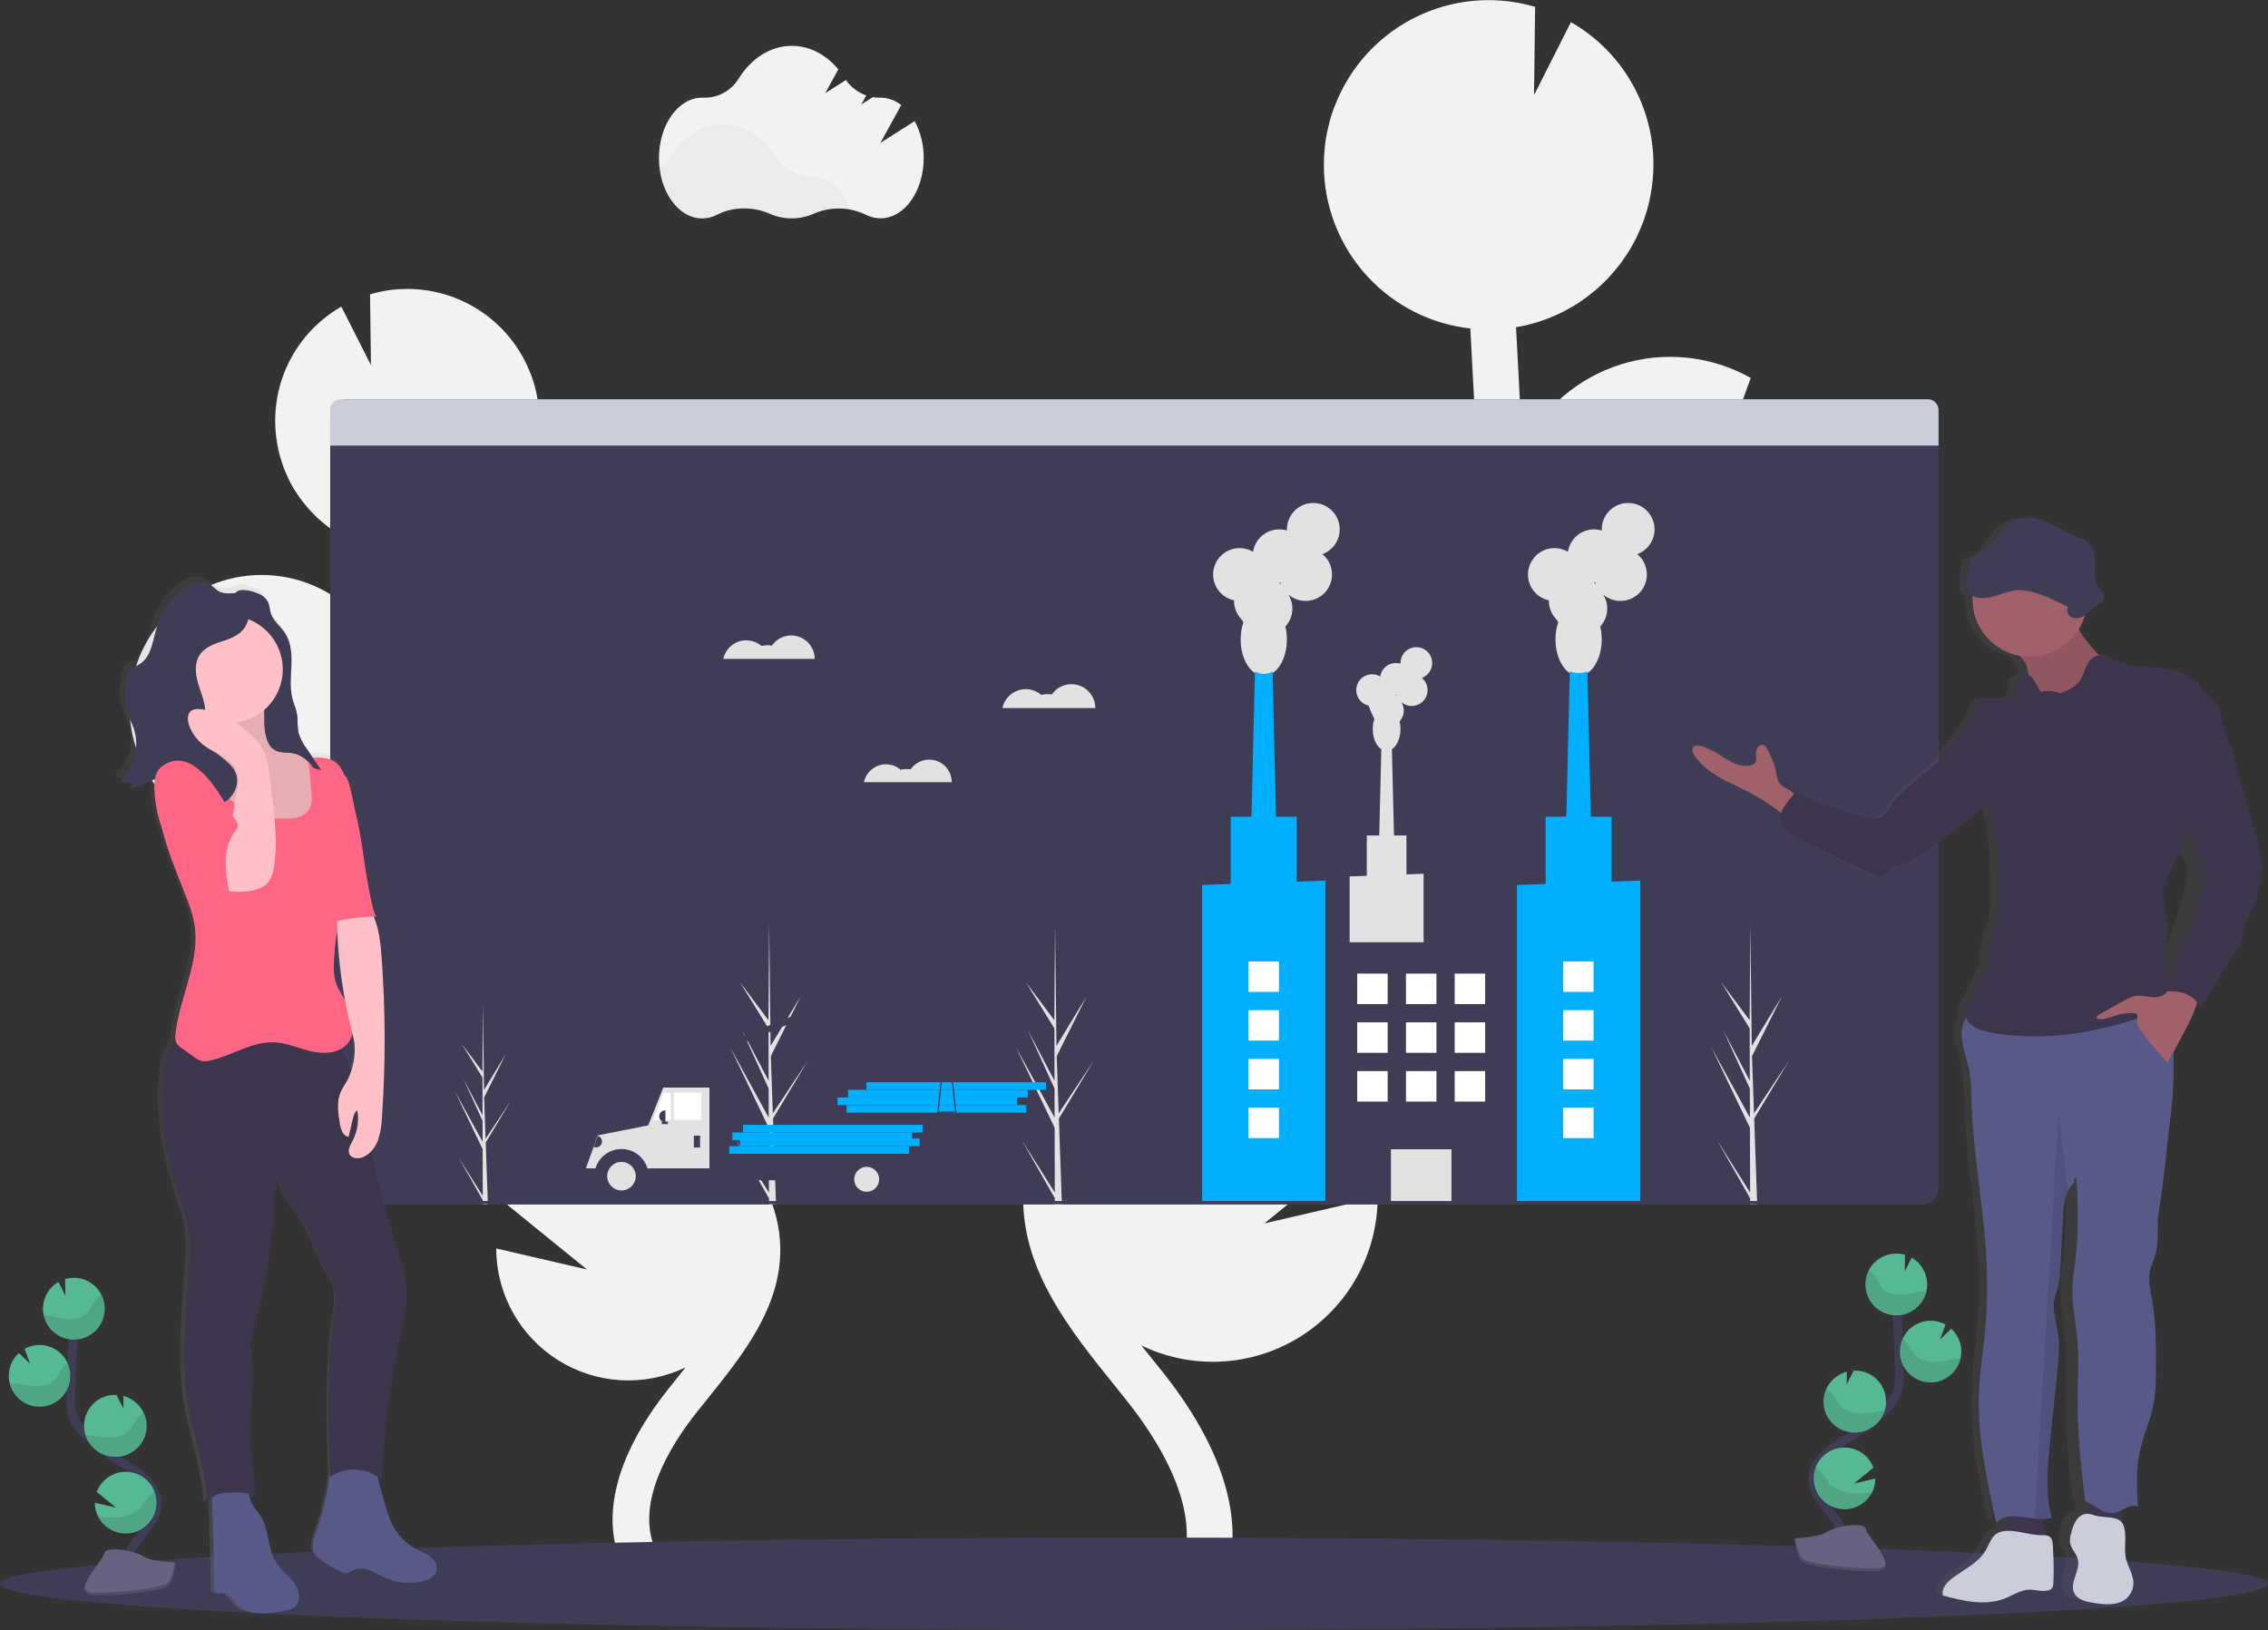 <svg width="1028" height="739" viewBox="0 0 1028 739" fill="none" xmlns="http://www.w3.org/2000/svg">
<rect x="0" y="0" width="1028" height="739" fill="#333333" stroke="none"/>
<path d="M414.59 54.91L399.07 64.76L408.49 47.62C405.823 45.492 402.522 44.313 399.11 44.27H398.86C397.782 44.289 396.704 44.212 395.64 44.04L390.38 47.37L392.63 43.27C388.902 41.965 385.681 39.515 383.43 36.27L374.02 42.27L380 31.44C374.5 24.84 367.08 20.78 358.91 20.78C349.12 20.78 340.4 26.61 334.77 35.68C333.105 38.403 330.746 40.635 327.934 42.146C325.123 43.657 321.96 44.394 318.77 44.28H318.25C307.44 44.28 298.68 56.54 298.68 71.65C298.68 86.76 307.44 99.02 318.25 99.02C320.624 99.011 322.96 98.428 325.06 97.32C332.11 93.65 341.37 93.58 348.75 96.85C351.919 98.264 355.35 98.995 358.82 98.995C362.29 98.995 365.721 98.264 368.89 96.85C372.606 95.239 376.625 94.446 380.674 94.524C384.723 94.601 388.708 95.548 392.36 97.3C394.444 98.388 396.759 98.96 399.11 98.97C409.92 98.97 418.68 86.72 418.68 71.6C418.734 65.782 417.328 60.043 414.59 54.91Z" fill="#F2F2F2"/>
<path opacity="0.03" d="M385.34 94.96C379.692 93.889 373.854 94.526 368.57 96.79C365.403 98.204 361.973 98.935 358.505 98.935C355.037 98.935 351.607 98.204 348.44 96.79C344.693 95.147 340.635 94.337 336.544 94.416C332.454 94.496 328.43 95.463 324.75 97.25C322.653 98.365 320.315 98.952 317.94 98.96C308.33 98.96 300.35 89.29 298.68 76.53C300.599 75.129 302.229 73.37 303.48 71.35C309.11 62.28 317.83 56.46 327.62 56.46C337.41 56.46 346.03 62.21 351.62 71.19C353.3 73.899 355.651 76.129 358.445 77.664C361.239 79.199 364.382 79.986 367.57 79.95H367.82C375.5 79.9 382.12 86.03 385.34 94.96Z" fill="black"/>
<path d="M282.13 481.27L275.84 477.36C275.24 476.99 274.65 476.59 274.05 476.21C287.437 473.907 299.642 467.119 308.661 456.962C317.681 446.805 322.977 433.883 323.681 420.318C324.385 406.752 320.454 393.351 312.534 382.316C304.614 371.28 293.177 363.266 280.1 359.59L280.41 384.25L266.86 357.42H266.69C250.834 356.684 235.334 362.275 223.599 372.964C211.864 383.652 204.854 398.564 204.11 414.42C204.05 415.57 204.11 416.69 204.11 417.82C199.4 412.44 195.11 406.67 192.28 400.35C186.55 387.56 186.44 373.07 186.89 355.45C187.79 320.55 189.3 285.37 191.26 250.31C205.41 248.735 218.534 242.167 228.277 231.786C238.02 221.405 243.744 207.891 244.42 193.67C244.5 191.84 244.47 190.04 244.42 188.24C244.42 187.79 244.42 187.35 244.35 186.9C244.23 185.16 244.07 183.44 243.8 181.74C243.8 181.46 243.7 181.19 243.65 180.92C243.41 179.48 243.11 178.06 242.77 176.66C242.64 176.13 242.51 175.61 242.37 175.09C241.95 173.56 241.49 172.09 240.95 170.57C240.77 170.08 240.56 169.57 240.37 169.11C239.95 168.02 239.49 166.94 239 165.88C238.74 165.32 238.49 164.76 238.22 164.21C238.14 164.07 238.09 163.92 238.01 163.78C231.689 151.304 221.199 141.437 208.36 135.89C195.522 130.344 181.146 129.47 167.73 133.42L168.13 165.52L154.73 139C143.712 145.301 134.994 154.956 129.848 166.558C124.701 178.16 123.395 191.103 126.12 203.5H126.06C126.15 203.93 126.28 204.34 126.38 204.76C126.57 205.55 126.77 206.33 126.99 207.11C127.27 208.11 127.59 209.11 127.92 210.11C128.17 210.85 128.41 211.58 128.69 212.31C129.1 213.37 129.56 214.4 130.02 215.43C130.29 216.03 130.53 216.65 130.82 217.24C131.58 218.787 132.407 220.297 133.3 221.77C133.61 222.29 133.96 222.77 134.3 223.28C134.94 224.28 135.58 225.28 136.3 226.21C136.73 226.8 137.19 227.37 137.64 227.94C138.3 228.77 138.97 229.59 139.64 230.38C140.13 230.95 140.64 231.5 141.15 232.04C141.89 232.82 142.64 233.57 143.42 234.3C143.94 234.79 144.42 235.3 144.99 235.76C145.87 236.55 146.79 237.29 147.72 238.02C148.19 238.39 148.65 238.77 149.13 239.13C150.55 240.13 152.01 241.13 153.52 242.13C153.8 242.3 154.11 242.44 154.39 242.61C155.66 243.35 156.94 244.06 158.26 244.7C158.83 244.98 159.41 245.23 159.99 245.49C161.07 245.97 162.16 246.44 163.28 246.87L165.28 247.57C166.38 247.94 167.5 248.29 168.63 248.57C169.29 248.75 169.96 248.94 170.63 249.1C171.85 249.39 173.1 249.63 174.36 249.85L174.6 249.9C173.78 264.693 173.047 279.49 172.4 294.29C168.833 286.961 163.807 280.438 157.629 275.121C151.451 269.805 144.252 265.806 136.473 263.372C128.695 260.937 120.5 260.117 112.394 260.963C104.287 261.809 96.439 264.302 89.33 268.29L99.91 297.29L78.14 276.39C66.469 287.062 59.513 301.931 58.8 317.73C58.522 323.271 59.034 328.823 60.32 334.22C63.064 345.888 69.249 356.464 78.073 364.576C86.898 372.688 97.956 377.963 109.813 379.717C121.671 381.471 133.782 379.624 144.577 374.415C155.373 369.205 164.355 360.874 170.36 350.5C170.36 352 170.26 353.5 170.22 355.01C169.82 370.55 169.32 389.89 177.07 407.16C182.32 418.86 190.76 428.37 199.07 436.89C204.5 442.43 210.13 447.8 215.9 452.99C221.581 460.616 228.991 466.785 237.52 470.99C247 478.29 256.82 485.16 266.97 491.5L273.31 495.44C279.01 498.97 284.85 502.6 290.57 506.37C289.57 506.27 288.57 506.16 287.57 506.11C274.879 505.519 262.329 508.978 251.734 515.989C241.139 523 233.048 533.198 228.63 545.11L266.05 575.5L224.91 565.96C224.921 576.082 227.498 586.037 232.399 594.894C237.301 603.751 244.367 611.22 252.938 616.606C261.51 621.991 271.306 625.116 281.412 625.688C291.519 626.261 301.605 624.263 310.73 619.88L308 623.33C306.16 625.617 304.343 627.89 302.55 630.15C278.21 660.98 271.44 690.24 283.49 712.55L298.15 704.64C286.37 682.92 304 655.12 315.57 640.5C317.33 638.28 319.117 636.047 320.93 633.8C336.48 614.48 354.1 592.58 353.67 565.72C353 525.21 313.71 500.85 282.13 481.27Z" fill="#F2F2F2"/>
<path d="M553.07 437.01L560.91 432.13C561.66 431.66 562.39 431.13 563.14 430.69C546.373 427.807 531.093 419.285 519.828 406.536C508.562 393.787 501.987 377.574 501.19 360.58C500.623 348.896 502.833 337.244 507.64 326.58C512.124 316.589 518.747 307.705 527.041 300.555C535.335 293.405 545.098 288.163 555.64 285.2L555.25 315.97L572.12 282.5H572.32C592.107 281.579 611.45 288.556 626.094 301.895C640.738 315.234 649.485 333.843 650.41 353.63C650.48 355.06 650.41 356.46 650.41 357.87C656.3 351.16 661.64 343.96 665.17 336.08C672.33 320.08 672.47 302.08 671.9 280.08C670.78 236.53 668.9 192.65 666.45 148.91C648.796 146.945 632.42 138.751 620.265 125.798C608.109 112.845 600.97 95.983 600.13 78.24C600.03 75.96 600.06 73.71 600.13 71.47C600.13 70.91 600.16 70.35 600.22 69.79C600.36 67.62 600.57 65.47 600.89 63.36C600.94 63.01 601.02 62.67 601.08 62.36C601.387 60.56 601.757 58.786 602.19 57.04C602.35 56.39 602.51 55.73 602.68 55.04C603.21 53.14 603.78 51.25 604.45 49.41C604.67 48.79 604.93 48.2 605.17 47.59C605.71 46.22 606.28 44.88 606.89 43.59C607.21 42.9 607.52 42.2 607.89 41.51C607.97 41.34 608.05 41.15 608.14 40.98C616.018 25.409 629.106 13.093 645.125 6.174C661.145 -0.745 679.084 -1.829 695.82 3.11L695.32 43.11L712.04 10.03C725.786 17.89 736.659 29.937 743.075 44.413C749.49 58.89 751.11 75.037 747.7 90.5H747.78C747.67 91.03 747.5 91.5 747.38 92.07C747.14 93.07 746.89 94.07 746.62 95C746.27 96.25 745.87 97.47 745.46 98.69C745.15 99.61 744.85 100.53 744.46 101.44C743.95 102.76 743.38 104.05 742.8 105.33C742.46 106.08 742.16 106.85 741.8 107.59C740.8 109.52 739.8 111.41 738.71 113.24C738.33 113.89 737.89 114.5 737.48 115.13C736.68 116.37 735.87 117.59 735 118.78C734.46 119.52 733.89 120.22 733.33 120.94C732.51 121.94 731.68 123 730.8 123.99C730.187 124.656 729.557 125.346 728.91 126.06C728 127.06 727.05 127.96 726.09 128.88C725.44 129.49 724.8 130.11 724.09 130.7C722.98 131.7 721.84 132.6 720.67 133.51C720.09 133.97 719.52 134.46 718.92 134.9C717.15 136.2 715.33 137.44 713.44 138.59C713.09 138.8 712.71 138.98 712.35 139.19C710.783 140.123 709.177 140.993 707.53 141.8C706.82 142.15 706.09 142.45 705.37 142.8C704.02 143.41 702.66 143.99 701.27 144.52C700.45 144.83 699.63 145.12 698.81 145.4C697.43 145.87 696.04 146.29 694.63 146.68C693.8 146.91 692.97 147.14 692.12 147.35C690.59 147.71 689.04 148.01 687.47 148.28L687.16 148.34C688.2 166.8 689.117 185.263 689.91 203.73C694.36 194.587 700.633 186.45 708.342 179.818C716.05 173.187 725.033 168.201 734.739 165.167C744.444 162.133 754.668 161.114 764.781 162.174C774.894 163.234 784.684 166.35 793.55 171.33L780.44 207.5L807.59 181.43C822.153 194.74 830.833 213.29 831.72 233C832.062 239.888 831.426 246.79 829.83 253.5C826.416 268.067 818.703 281.273 807.692 291.404C796.681 301.535 782.88 308.124 768.079 310.316C753.278 312.509 738.16 310.203 724.685 303.699C711.211 297.195 700.001 286.792 692.51 273.84C692.51 275.71 692.64 277.6 692.69 279.47C693.19 298.86 693.81 322.99 684.15 344.53C677.6 359.14 667.06 370.99 656.64 381.62C649.86 388.54 642.86 395.236 635.64 401.71C628.543 411.219 619.289 418.906 608.64 424.14C596.81 433.25 584.56 441.82 571.9 449.74L564 454.67C556.89 459.07 549.61 463.6 542.46 468.3C543.72 468.18 544.96 468.04 546.24 467.98C562.068 467.24 577.721 471.552 590.939 480.292C604.156 489.031 614.252 501.746 619.77 516.6L573.11 554.6L624.44 542.71C624.422 555.338 621.205 567.756 615.087 578.804C608.97 589.852 600.153 599.17 589.459 605.887C578.765 612.604 566.544 616.501 553.936 617.215C541.327 617.929 528.744 615.437 517.36 609.97C518.52 611.41 519.67 612.85 520.83 614.28C523.12 617.13 525.41 619.97 527.64 622.79C558 661.24 566.45 697.79 551.41 725.59L533.13 715.72C547.76 688.62 525.75 653.94 511.32 635.72C509.13 632.95 506.89 630.16 504.64 627.36C485.24 603.26 463.25 575.94 463.79 542.43C464.62 491.82 513.66 461.43 553.07 437.01Z" fill="#F2F2F2"/>
<path d="M878.66 188.21V538.79C878.66 539.737 878.474 540.674 878.111 541.549C877.749 542.424 877.218 543.219 876.548 543.888C875.879 544.558 875.084 545.089 874.209 545.451C873.334 545.814 872.397 546 871.45 546H156.86C155.914 546 154.977 545.813 154.102 545.451C153.228 545.089 152.434 544.557 151.765 543.888C151.097 543.218 150.566 542.423 150.205 541.548C149.844 540.674 149.659 539.736 149.66 538.79V188.21C149.659 187.264 149.844 186.326 150.205 185.452C150.566 184.577 151.097 183.782 151.765 183.112C152.434 182.443 153.228 181.911 154.102 181.549C154.977 181.187 155.914 181 156.86 181H871.45C873.362 181 875.196 181.76 876.548 183.112C877.9 184.464 878.66 186.298 878.66 188.21V188.21Z" fill="#3F3D56"/>
<path d="M878.66 185.81V202H149.66V185.81C149.66 184.534 150.167 183.311 151.069 182.409C151.971 181.507 153.194 181 154.47 181H873.85C875.126 181 876.349 181.507 877.251 182.409C878.153 183.311 878.66 184.534 878.66 185.81Z" fill="#CBCEDA"/>
<path d="M514 739C797.874 739 1028 729.598 1028 718C1028 706.402 797.874 697 514 697C230.126 697 0 706.402 0 718C0 729.598 230.126 739 514 739Z" fill="#3F3D56"/>
<path d="M57.54 352.72C57.5 353.586 57.219 354.424 56.73 355.14C60.73 355.02 64.28 352.39 67.97 351.14C67.31 355.02 67.97 359.62 68.47 362.92C68.952 366.121 69.749 369.266 70.85 372.31C73.38 383.18 77.99 393.87 82.12 404.31C83.9 408.448 85.241 412.762 86.12 417.18C88.93 434.03 79.21 450.33 77.37 467.3C77.23 468.235 77.23 469.185 77.37 470.12C77.205 470.295 77.057 470.486 76.93 470.69C70.14 481.11 71.02 498.55 72.24 510.89C73.46 523.23 77.37 535.13 81.06 546.98C82.159 550.246 83.018 553.589 83.63 556.98C84.216 561.624 84.31 566.317 83.91 570.98C82.69 592.69 79.63 614.59 83.24 635.98C85.87 651.57 91.61 665.75 92.24 681.54C92.716 680.375 93.472 679.344 94.44 678.54L95.52 720.01C95.47 720.397 95.515 720.791 95.651 721.156C95.787 721.522 96.01 721.849 96.3 722.11C97.07 722.6 98.07 722.11 98.98 721.98C101.62 721.66 103.31 724.53 105.06 726.52C107.69 729.52 111.74 730.94 115.71 731.25C119.707 731.4 123.706 731.037 127.61 730.17C129.44 729.84 131.38 729.46 132.75 728.17C133.451 727.456 133.974 726.587 134.276 725.633C134.578 724.679 134.652 723.668 134.49 722.68C133.71 716.57 127.13 713.09 123.82 707.88C119.91 701.72 120.82 693.47 117 687.24C115.69 685.11 113.88 683.31 112.71 681.1C112.12 679.739 111.655 678.326 111.32 676.88C112.507 677.238 113.633 677.774 114.66 678.47C114.3 675.23 113.93 671.98 113.57 668.73L113.41 667.33C112.92 662.94 112.41 658.56 112.05 654.16C110.82 639.68 114.93 625.49 112.05 611.24C111.45 608.24 112.41 605.11 113.3 602.16C118.356 585.355 121.44 568.018 122.49 550.5C122.85 544.32 122.84 538.36 124.82 532.5C127.14 541.95 134.31 549.4 138.82 558.07C141.6 563.47 143.33 569.37 146.36 574.63C147.82 577.19 149.6 579.63 150.53 582.41C151.97 586.76 151.21 591.48 150.53 596.02C147.28 619.52 147.66 643.44 148.7 667.14C147.712 676.209 145.627 685.124 142.49 693.69C141.25 697.07 139.9 701.01 141.82 704.06C142.63 705.179 143.649 706.129 144.82 706.86C147.662 708.882 150.65 710.69 153.76 712.27C154.684 712.877 155.794 713.132 156.89 712.99C157.57 712.754 158.21 712.417 158.79 711.99C161.22 710.53 164.36 710.76 167.04 711.7C169.72 712.64 172.14 714.21 174.74 715.34C180.191 717.684 186.274 718.114 192 716.56C194.42 715.89 197 714.61 197.75 712.24C198.5 709.87 197.12 707.37 195.21 705.81C193.3 704.25 190.94 703.41 188.75 702.27C183.95 699.767 180.032 695.855 177.52 691.06C176.011 687.898 174.825 684.591 173.98 681.19C172.82 677.11 171.663 673.03 170.51 668.95C171.169 669.383 171.797 669.861 172.39 670.38C174.02 650.18 175.67 629.92 180 610.12C182.07 600.65 184.77 591.06 183.72 581.43C183.17 576.37 181.59 571.48 180.09 566.61C175.423 551.417 171.337 536.064 167.83 520.55C169.137 519.088 170.155 517.392 170.83 515.55C171.955 512.125 172.572 508.554 172.66 504.95C174.337 480.643 174.271 456.248 172.46 431.95C172 425.79 171.28 419.32 168.86 413.72H170.28C168.59 413.72 165.83 396.94 165.5 395.07C164.37 388.59 163.58 382.07 162.41 375.6C161.84 372.45 161.2 369.3 160.41 366.2C159.87 364.14 157.71 351.35 155.99 349.92C155.805 349.766 155.595 349.645 155.37 349.56C154.507 346.686 152.617 344.23 150.06 342.66C147.29 341.1 143.99 341.05 140.76 341.3C139.847 339.967 138.933 338.65 138.02 337.35C136.342 335.196 135.059 332.762 134.23 330.16C133.971 329.071 133.817 327.959 133.77 326.84C133.77 326.09 133.72 325.34 133.69 324.59C133.69 324.21 133.69 323.84 133.69 323.46C133.655 322.713 133.575 321.968 133.45 321.23V321.23C133.35 320.62 133.2 320.03 133.04 319.43C132.97 319.18 132.88 318.92 132.8 318.67C132.34 317.16 131.8 315.67 131.4 314.15C130.17 309.24 130.79 304.09 130.98 299.03C131.17 293.97 130.84 288.61 127.98 284.39C125.89 281.29 122.54 278.94 121.42 275.39C120.89 273.7 120.92 271.84 120.14 270.24C119.127 268.462 117.509 267.106 115.58 266.42C113.32 265.42 108.78 264.1 106.35 265.27C105.895 265.496 105.492 265.817 105.17 266.21C102.6 266.34 100.01 266.69 97.75 265.56C96.01 264.69 94.75 263.04 93.06 262.09C89.06 259.85 83.96 262.09 80.4 265.01C74.741 269.646 70.606 275.875 68.53 282.89C66.95 288.3 66.31 294.62 61.78 298.03C59.9 299.44 57.48 300.22 56.11 302.11C55.178 303.648 54.661 305.402 54.61 307.2C54.14 311.3 53.75 315.52 54.84 319.5C55.66 322.5 57.27 325.18 58.27 328.1C59.603 332.232 59.721 336.659 58.609 340.856C57.498 345.052 55.203 348.841 52 351.77C53.653 352.796 55.64 353.137 57.54 352.72ZM153.7 474.05C155.061 473.313 156.248 472.291 157.178 471.054C158.108 469.816 158.76 468.393 159.09 466.88C159.2 467.27 159.29 467.66 159.39 468.05C160.673 473.272 160.412 478.754 158.64 483.83C157.313 480.419 155.658 477.143 153.7 474.05V474.05ZM155.7 451.91C154.034 449.523 152.626 446.965 151.5 444.28C149.96 439.96 150.31 435.28 150.68 430.66C150.878 427.173 151.359 423.709 152.12 420.3C152.562 430.91 153.768 441.474 155.73 451.91H155.7Z" fill="url(#paint0_linear)"/>
<path d="M117 269.06C118.899 269.746 120.489 271.091 121.48 272.85C122.24 274.44 122.22 276.29 122.74 277.97C123.84 281.51 127.14 283.85 129.18 286.97C131.96 291.16 132.29 296.5 132.1 301.52C131.91 306.54 131.31 311.67 132.52 316.52C133.11 318.89 134.13 321.16 134.52 323.57C135.02 326.51 134.6 329.57 135.33 332.46C136.142 335.042 137.405 337.459 139.06 339.6L145.57 349.12C142.663 348.421 139.801 347.546 137 346.5C137.865 349.22 139.472 351.644 141.64 353.5L136.93 347.8C135.975 346.489 134.789 345.364 133.43 344.48C131.7 343.48 129.66 343.34 127.72 342.95C123.98 342.19 120.25 340.28 118.42 336.95C115.99 332.47 117.54 326.85 116.19 321.95C115.19 318.37 112.73 315.42 111.03 312.11C107.19 304.64 107.42 295.82 106.22 287.49C105.71 283.96 104.92 280.49 104.9 276.87C104.9 274.24 105.16 269.22 107.9 267.87C110.31 266.75 114.77 268.11 117 269.06Z" fill="#3F3D56"/>
<path d="M169.42 663.71L174.42 681.48C175.247 684.859 176.413 688.145 177.9 691.29C180.339 696.045 184.179 699.937 188.9 702.44C191.05 703.57 193.38 704.44 195.25 705.96C197.12 707.48 198.46 710.03 197.74 712.35C197.02 714.67 194.47 715.98 192.09 716.65C186.449 718.192 180.45 717.758 175.09 715.42C172.54 714.29 170.16 712.73 167.53 711.8C164.9 710.87 161.8 710.63 159.42 712.09C158.85 712.515 158.22 712.852 157.55 713.09C156.471 713.237 155.376 712.985 154.47 712.38C151.409 710.809 148.471 709.011 145.68 707C144.542 706.271 143.557 705.327 142.78 704.22C140.88 701.22 142.22 697.22 143.43 693.91C146.645 685.042 148.738 675.807 149.66 666.42C149.642 666.005 149.715 665.591 149.872 665.206C150.029 664.821 150.267 664.475 150.57 664.19C151.013 663.958 151.51 663.847 152.01 663.87L173.37 662.87" fill="#575A89"/>
<path d="M114.12 681.5C115.27 683.69 117.06 685.5 118.34 687.61C122.09 693.8 121.2 702 125.05 708.12C128.3 713.3 134.77 716.77 135.54 722.84C135.698 723.819 135.626 724.821 135.329 725.767C135.032 726.713 134.519 727.577 133.83 728.29C132.48 729.54 130.57 729.91 128.77 730.23C124.937 731.096 121.007 731.459 117.08 731.31C113.17 731 109.19 729.56 106.61 726.6C104.88 724.6 103.23 721.77 100.61 722.1C99.71 722.21 98.73 722.71 97.97 722.22C97.687 721.959 97.47 721.634 97.338 721.272C97.206 720.91 97.162 720.522 97.21 720.14L96.03 674.67C99.81 674.26 106.36 672.76 110.03 674.06C113.19 675.17 112.68 678.73 114.12 681.5Z" fill="#575A89"/>
<path d="M151.44 471.31C160.66 482.78 163.39 497.97 166.35 512.39C170.163 530.99 174.85 549.383 180.41 567.57C181.89 572.41 183.41 577.27 183.98 582.3C184.98 591.88 182.36 601.41 180.32 610.82C176.07 630.51 174.45 650.65 172.85 670.73C169.651 668.004 165.645 666.407 161.448 666.185C157.252 665.962 153.099 667.127 149.63 669.5C148.55 645.29 148.06 620.83 151.34 596.81C151.96 592.3 152.71 587.61 151.34 583.29C150.42 580.51 148.68 578.1 147.23 575.56C144.23 570.32 142.55 564.46 139.82 559.09C135.43 550.47 128.38 543.09 126.1 533.67C124.15 539.51 124.16 545.43 123.81 551.57C122.794 568.999 119.774 586.252 114.81 602.99C113.93 605.93 112.99 608.99 113.58 611.99C116.38 626.17 112.34 640.27 113.58 654.67C113.94 659.04 114.43 663.4 114.91 667.76L115.07 669.16L116.15 678.84C112.15 676.11 107.92 676.5 103.09 676.75C101.46 676.751 99.843 677.035 98.31 677.59C97.339 677.982 96.457 678.565 95.716 679.306C94.975 680.046 94.392 680.929 94 681.9C93.42 666.2 87.77 652.1 85.19 636.61C81.64 615.29 84.64 593.51 85.85 571.93C86.242 567.283 86.149 562.607 85.57 557.98C84.967 554.59 84.122 551.248 83.04 547.98C79.42 536.2 75.57 524.37 74.37 512.1C73.17 499.83 72.31 482.5 78.98 472.1C81.04 468.9 86.11 470.34 89.31 468.26C91.831 466.68 94.605 465.543 97.51 464.9C115 460.84 133.56 469.77 151.44 471.31Z" fill="#3C354C"/>
<path d="M119.87 328.97C120.26 333.34 121.18 338.49 125.16 340.33C127.42 341.33 130.04 340.98 132.48 341.38C137.1 342.13 140.9 345.68 143.04 349.84C145.18 354 145.92 358.73 146.42 363.38C147.04 369.21 147.24 375.53 144.04 380.44C141.46 384.44 137.04 386.83 132.4 388.06C127.791 389.268 122.973 389.446 118.288 388.582C113.602 387.718 109.165 385.833 105.29 383.06C101.587 380.171 98.231 376.862 95.29 373.2C88.65 365.47 81.96 357 80.6 346.9C80.44 345.75 80.45 344.36 81.39 343.68C82.04 343.314 82.79 343.166 83.53 343.26L89.9 343.37C91.51 343.37 93.33 343.37 94.43 342.16C95.53 340.95 95.43 339.41 95.43 337.93L95 319.44C94.906 318.785 95.059 318.118 95.43 317.57C95.832 317.202 96.346 316.98 96.89 316.94C100.4 316.35 104.07 316.94 107.5 315.99C110.77 315.09 115.9 311.34 118.3 315.19C120.3 318.5 119.54 325.24 119.87 328.97Z" fill="#FFC1C7"/>
<path opacity="0.1" d="M119.87 328.97C120.26 333.34 121.18 338.49 125.16 340.33C127.42 341.33 130.04 340.98 132.48 341.38C137.1 342.13 140.9 345.68 143.04 349.84C145.18 354 145.92 358.73 146.42 363.38C147.04 369.21 147.24 375.53 144.04 380.44C141.46 384.44 137.04 386.83 132.4 388.06C127.791 389.268 122.973 389.446 118.288 388.582C113.602 387.718 109.165 385.833 105.29 383.06C101.587 380.171 98.231 376.862 95.29 373.2C88.65 365.47 81.96 357 80.6 346.9C80.44 345.75 80.45 344.36 81.39 343.68C82.04 343.314 82.79 343.166 83.53 343.26L89.9 343.37C91.51 343.37 93.33 343.37 94.43 342.16C95.53 340.95 95.43 339.41 95.43 337.93L95 319.44C94.906 318.785 95.059 318.118 95.43 317.57C95.832 317.202 96.346 316.98 96.89 316.94C100.4 316.35 104.07 316.94 107.5 315.99C110.77 315.09 115.9 311.34 118.3 315.19C120.3 318.5 119.54 325.24 119.87 328.97Z" fill="black"/>
<path d="M103.84 327.76C117.277 327.76 128.17 316.867 128.17 303.43C128.17 289.993 117.277 279.1 103.84 279.1C90.403 279.1 79.51 289.993 79.51 303.43C79.51 316.867 90.403 327.76 103.84 327.76Z" fill="#FFC1C7"/>
<path d="M130 371.11C133.93 371.18 138.37 370.11 140.27 366.63C141.57 364.27 141.36 361.4 141.11 358.72L139.7 343.72C143.52 343.32 147.63 342.98 150.96 344.87C155.39 347.38 156.96 352.94 157.48 358C158.41 367.5 156.9 377.09 157.42 386.62C157.86 394.62 159.71 402.88 157.35 410.55C156.35 413.75 154.69 416.7 153.61 419.87C152.26 423.87 151.91 428.17 151.61 432.4C151.24 436.94 150.89 441.64 152.41 445.94C153.68 449.54 156.16 452.57 157.93 455.94C160.83 461.52 161.45 469.04 157.09 473.57C153.09 477.71 146.51 477.88 140.92 476.57C135.33 475.26 129.92 472.76 124.22 472.52C114.1 472.09 105.08 478.66 95.22 480.79C93.898 481.144 92.513 481.192 91.17 480.93C89.982 480.546 88.876 479.942 87.91 479.15L82.49 475.25C81.407 474.602 80.505 473.691 79.87 472.6C79.416 471.387 79.299 470.074 79.53 468.8C81.35 451.92 90.9 435.72 88.14 418.97C87.282 414.579 85.968 410.289 84.22 406.17C77.35 388.59 69.11 370.33 71.78 351.64C72.36 347.5 73.58 343.27 76.43 340.21C79.28 337.15 84.1 335.63 87.79 337.59C91.48 339.55 92.79 343.91 94.42 347.7C97.561 355.068 102.548 361.501 108.9 366.38C111.58 368.44 114.83 371.07 118.34 371.16C122 371.29 126 371.03 130 371.11Z" fill="#FF6584"/>
<path d="M165.24 408.91C171.14 415.46 172.3 424.91 172.95 433.69C174.738 457.848 174.802 482.103 173.14 506.27C173.055 509.855 172.452 513.408 171.35 516.82C170.09 520.17 167.73 523.27 164.41 524.61C162.28 525.47 159.31 525.24 158.35 523.15C157.47 521.24 158.78 519.15 159.77 517.25C162.044 512.981 162.805 508.067 161.93 503.31C160.72 504.19 160.29 505.78 159.93 507.24L158 515.36C155.39 514.98 154.41 511.79 154 509.19C153.24 504.47 152.51 499.44 154.4 495.05C155.4 492.71 157.1 490.72 158.11 488.38C160.66 482.5 161.66 475.78 160.02 469.58C154.492 448.648 152.079 427.015 152.86 405.38C156.647 407.524 160.891 408.735 165.24 408.91V408.91Z" fill="#FFC1C7"/>
<path d="M170.81 415.5C163.548 415.573 156.322 416.527 149.29 418.34C148.36 413.76 148.81 409.02 149.29 404.34L152.39 372.34C152.62 369.97 152.18 348.2 156.77 352.05C158.46 353.47 160.59 366.19 161.12 368.24C161.92 371.32 162.55 374.44 163.12 377.58C164.27 384.01 165.05 390.5 166.12 396.94C166.43 398.85 169.15 415.5 170.81 415.5Z" fill="#FF6584"/>
<path d="M113.12 272.5C113.15 271.739 112.977 270.983 112.62 270.31C112.303 269.914 111.908 269.587 111.459 269.352C111.009 269.116 110.516 268.976 110.01 268.94C106.49 268.39 102.64 269.81 99.47 268.2C97.75 267.33 96.53 265.7 94.86 264.75C90.86 262.52 85.86 264.75 82.41 267.66C76.838 272.284 72.777 278.469 70.75 285.42C69.19 290.8 68.56 297.09 64.11 300.48C62.26 301.88 59.88 302.66 58.53 304.54C57.621 306.054 57.115 307.775 57.06 309.54C56.6 313.62 56.21 317.82 57.28 321.78C58.09 324.78 59.67 327.42 60.66 330.32C61.985 334.436 62.107 338.845 61.01 343.028C59.913 347.211 57.644 350.994 54.47 353.93C56.093 354.946 58.05 355.284 59.92 354.87C59.878 355.73 59.605 356.562 59.13 357.28C64.82 357.1 69.77 351.55 75.34 352.76C79.6 353.68 81.97 358.07 85.14 361.06C89.23 364.9 95.58 366.51 100.71 364.23C105.84 361.95 108.96 355.47 106.78 350.29C104.3 344.4 96.65 342.07 94 336.29C91.95 331.79 93.47 326.52 93 321.59C92.63 317.36 90.8 313.41 89.66 309.31C88.52 305.21 88.15 300.53 90.47 296.97C92.93 293.18 97.64 291.71 101.93 290.31C111.62 287.16 113.48 282.28 113.12 272.5Z" fill="#3F3D56"/>
<path d="M107.14 359.97C107.83 356.57 108.52 352.97 107.29 349.71C105.02 343.71 97.57 341.78 92.42 337.89C89.436 335.623 87.144 332.568 85.8 329.07C84.87 326.61 84.74 323.23 87.04 321.97C87.935 321.55 88.925 321.374 89.91 321.46C97.91 321.65 105.3 326.01 111.45 331.18C115.03 334.18 118.45 337.62 120.21 341.94C121.327 345.054 122 348.309 122.21 351.61L123.5 362.5C124.346 368.751 124.846 375.044 125 381.35C125.004 384.958 124.777 388.562 124.32 392.14C124 394.68 123.52 397.31 122.03 399.39C119.26 403.27 113.91 404.14 109.14 404.27C107.336 404.373 105.527 404.259 103.75 403.93C95.82 402.21 89.8 391.1 95.81 384.24C98.36 381.33 102.18 381.24 103.64 377.24C105.52 371.93 106 365.5 107.14 359.97Z" fill="#FFC1C7"/>
<path d="M100.69 361.88L107 372.11C107.375 372.637 107.637 373.236 107.77 373.87C107.94 375.2 106.95 376.38 106.16 377.47C100.76 384.83 102.16 394.97 103.76 403.95C95.147 401.229 87.477 396.134 81.631 389.249C75.784 382.364 71.999 373.97 70.71 365.03C69.92 359.68 68.65 350.87 73.4 347.39C84.79 338.99 95.33 353.11 100.69 361.88Z" fill="#FF6584"/>
<path d="M132.48 341.38C130.04 340.98 127.42 341.38 125.16 340.33C121.16 338.49 120.26 333.33 119.87 328.97C119.87 328.56 119.82 328.12 119.8 327.65C121.227 326.187 122.776 324.849 124.43 323.65C125.922 322.776 127.509 322.074 129.16 321.56L133.58 320.01C134.002 321.18 134.336 322.38 134.58 323.6C135.08 326.54 134.66 329.6 135.39 332.49C136.202 335.071 137.465 337.489 139.12 339.63L145.63 349.15C144.45 348.87 143.28 348.56 142.12 348.22C139.85 344.77 136.48 342.03 132.48 341.38Z" fill="#3F3D56"/>
<path d="M1015 383.5C1013.84 377.87 1011.67 372.5 1010.36 366.92C1009.82 364.007 1009.1 361.131 1008.19 358.31C1007.73 357.084 1007.15 355.906 1006.46 354.79L1007.08 354.21C1005.02 350.73 1004.94 346.37 1003.97 342.41C1003.13 339 1001.46 335.88 1000.45 332.52C999.05 327.86 998.86 322.6 995.97 318.75C994.83 317.23 993.34 316.04 992.07 314.63C990.61 313.02 989.46 311.13 987.98 309.55C983.68 304.97 977.2 303.55 971.07 302.89C964.94 302.23 958.6 302.24 952.95 299.69C950.58 298.62 948.08 297.09 945.6 297.27C944.206 295.927 942.926 294.472 941.77 292.92C939.884 290.635 938.173 288.211 936.65 285.67C937.842 283.653 938.763 281.488 939.39 279.23L939.8 278.94C941.41 277.72 942.8 276.13 944.38 274.94C945.77 273.94 947.56 272.89 947.71 271.11C947.86 269.33 946.25 267.97 945.25 266.5C941.64 261.23 945.63 252.98 941.93 247.77C940.08 245.16 936.85 244.17 933.93 242.9C929.93 241.14 926.36 238.61 922.39 236.9C918.42 235.19 913.83 234.26 909.83 235.9C902.35 239 899.66 249.65 892.06 252.43C891.236 252.597 890.492 253.038 889.95 253.68C889.02 255.2 887.79 264.15 888.01 266C888.3 268.45 888.89 269.66 890.58 270.52C890.58 271.04 890.58 271.57 890.58 272.1C890.58 284.83 899.4 295.4 911.03 297.58C912.145 298.755 913.094 300.077 913.85 301.51C914.439 303.029 914.777 304.633 914.85 306.26C914.432 306.06 913.973 305.964 913.51 305.98C912.77 306.085 912.077 306.403 911.514 306.895C910.951 307.387 910.544 308.031 910.34 308.75C909.925 310.219 909.76 311.747 909.85 313.27C909.913 313.74 909.867 314.219 909.714 314.669C909.562 315.118 909.307 315.526 908.97 315.86C908.603 316.081 908.188 316.212 907.76 316.24C906.216 316.529 904.651 316.69 903.08 316.72C900.48 316.72 897.69 316.07 895.4 317.34C893.11 318.61 892.07 321.34 890.97 323.81C889.376 327.344 887.278 330.629 884.74 333.56C881.94 336.8 878.46 339.87 877.67 344.16C877.66 344.26 877.66 344.36 877.67 344.46C875.48 345.46 873.24 347.86 871.67 349.07C868.658 351.401 865.765 353.881 863 356.5C860.19 359.21 856.4 362.57 854.66 366.19C853.773 367.738 852.591 369.097 851.18 370.19C848.33 372.04 844.65 371.06 841.44 370.02C832.54 367.15 823.59 364.25 815.29 359.86C814.881 359.578 814.384 359.453 813.89 359.51C813.618 359.595 813.376 359.755 813.19 359.97C813.122 359.866 813.049 359.766 812.97 359.67C810.73 357.25 807.21 357.09 805.97 353.39C805.626 352.216 805.382 351.015 805.24 349.8C804.456 346.263 803.187 342.85 801.47 339.66C801.219 339.002 800.79 338.427 800.23 338C799.703 337.745 799.099 337.702 798.541 337.878C797.983 338.055 797.514 338.438 797.23 338.95C796.655 339.996 796.431 341.198 796.59 342.38C796.67 343.68 796.86 345.19 795.96 346.12C795.598 346.46 795.159 346.708 794.68 346.84C791.79 347.78 788.61 346.94 785.91 345.53C783.21 344.12 780.78 342.16 778.11 340.67C776.699 339.897 775.243 339.209 773.75 338.61C772.21 337.97 770.07 337.55 769.21 339.02C768.52 340.2 769.21 341.71 770.01 342.83C771.35 344.764 772.911 346.536 774.66 348.11C779.86 352.76 786.41 355.35 792.51 358.59C797.828 361.419 802.853 364.769 807.51 368.59C807.33 369.172 807.219 369.773 807.18 370.38C807.182 371.561 807.431 372.728 807.91 373.808C808.388 374.887 809.086 375.855 809.96 376.65C811.688 378.186 813.632 379.46 815.73 380.43C826.317 385.93 836.983 391.287 847.73 396.5C848.413 396.897 849.174 397.142 849.96 397.22C852.14 397.27 853.53 394.91 855.28 393.55C857.03 392.19 859.28 391.81 861.39 391.1C865.14 389.81 868.39 387.36 871.6 384.94L881.83 377.2C886.98 373.31 892.26 369.2 896.58 364.4C897.125 365.546 897.902 366.568 898.86 367.4C898.02 369.27 899.77 371.21 900.19 373.23C900.339 374.558 900.376 375.896 900.3 377.23C900.479 379.177 900.813 381.107 901.3 383C901.792 386.092 902.019 389.22 901.98 392.35C901.98 395.84 902.09 399.35 902.14 402.83C902.21 407.35 902.28 411.92 901.33 416.33C900.04 422.33 896.88 428.03 897.13 434.19C897.311 435.34 897.197 436.516 896.8 437.61C894.19 442.61 892.13 448.12 889.32 453.04C888.49 454.235 887.818 455.533 887.32 456.9C886.97 458.328 887.111 459.832 887.72 461.17C886.606 463.166 885.979 465.396 885.89 467.68C885.7 473.33 887.97 478.68 889.06 484.25C890.06 489.36 890.06 494.6 890.21 499.81C890.98 524.19 895.75 548.29 896.74 572.66C897.207 583.896 896.873 595.151 895.74 606.34C895.01 613.56 893.93 620.76 893.53 628.02C892.38 648.62 896.68 669.02 900.95 689.22C902.242 687.703 904.053 686.722 906.03 686.47C905.51 688.47 904.82 691.07 904.1 692.99C903.057 693.135 902.056 693.496 901.16 694.05C898.67 695.64 897.82 698.9 896.37 701.54C893.2 707.29 886.97 710.24 881.86 714.19C879.41 716.08 876.94 718.97 877.71 722.04C886.56 724.61 896.2 726.89 904.71 723.35C908.17 721.92 911.41 719.55 915.12 719.43C917.94 719.34 920.82 720.57 923.52 719.73C924.19 719.55 924.776 719.144 925.18 718.58C925.498 717.963 925.649 717.274 925.62 716.58C925.85 711.879 925.83 707.169 925.56 702.47C925.33 698.47 925.74 695.47 922.49 694.91C921.682 692.9 921.082 690.813 920.7 688.68C920.7 688.29 920.61 687.88 920.56 687.47C921.455 687.477 922.348 687.404 923.23 687.25C923.774 687.158 924.312 687.031 924.84 686.87C924.67 686.18 924.52 685.48 924.38 684.79C924.1 683.4 923.88 682.01 923.7 680.62C923.52 679.23 923.39 677.82 923.29 676.42C923.29 675.71 923.21 675.01 923.18 674.3C923.12 672.89 923.1 671.48 923.11 670.06C923.12 668.64 923.11 667.23 923.21 665.81C923.31 664.39 923.35 662.97 923.45 661.55C923.69 658 924.04 654.45 924.39 650.93C925.41 640.59 926.437 630.257 927.47 619.93C927.77 616.83 928.08 613.72 928.12 610.61C928.158 608.75 928.071 606.889 927.86 605.04C927.33 600.56 925.92 596.04 925.86 591.62C925.842 590.883 925.868 590.144 925.94 589.41C926.01 588.669 926.133 587.934 926.31 587.21C926.4 586.81 926.52 586.41 926.64 586.02C926.89 585.23 927.17 584.46 927.42 583.67C927.55 583.28 927.67 582.88 927.78 582.48C928.189 580.791 928.433 579.066 928.51 577.33C928.51 576.75 928.58 576.17 928.61 575.59L929.84 551.21C930.04 547.3 930.37 543.08 931.9 539.59C932.558 538.05 933.52 536.659 934.73 535.5C934.42 534.67 934.73 533.27 935.59 533.05C936.597 545.496 936.473 558.007 935.22 570.43C934.78 574.33 934.13 578.2 933.95 582.12C933.57 590.76 935.48 599.31 936.15 607.93C936.82 616.55 936.15 625.43 936.15 634.18C936.08 649.23 937.74 664.23 939.39 679.18L940.39 679.84C940.39 681.16 940.54 682.6 940.52 683.84C940.487 684.271 940.531 684.705 940.65 685.12H940.23C939.262 685.202 938.329 685.518 937.51 686.041C936.692 686.564 936.012 687.277 935.53 688.12C934.54 689.832 933.821 691.688 933.4 693.62C932.91 695.046 932.706 696.555 932.8 698.06C933.18 700.91 935.6 703.06 936.24 705.86C937.41 710.93 932.44 716.4 934.7 721.06C936.14 724.06 939.77 724.89 942.94 725.41C947.78 726.2 953.29 726.83 957.1 723.62C958.135 722.722 958.962 721.609 959.524 720.359C960.085 719.108 960.367 717.751 960.35 716.38C960.35 712.72 958.18 709.46 957.23 705.94C955.89 701 957.89 694.36 955.78 689.8C955.608 689.32 955.343 688.878 955 688.5H955.72C955.55 686.83 955.38 685.15 955.2 683.5L956.88 682.64C958.61 681.77 960.61 681.11 962.41 681.79C961.74 673.2 961.55 663.71 963.53 655.35C965.07 648.75 967.83 642.49 969.11 635.83C970.11 630.34 970.18 624.7 970.2 619.11C970.2 608.73 970.2 598.28 968.46 588.11C967.76 584.03 966.76 579.85 967.52 575.77C968.02 573.08 969.24 570.6 969.96 567.96C971.64 561.79 970.41 555.16 971.41 548.83C973.79 533.71 975.05 517.93 976.86 502.74C977.762 494.132 978.069 485.471 977.78 476.82V476.72L981.37 469.72C983.94 464.72 986.55 459.64 988.11 454.27C988.649 455.025 989.083 455.849 989.4 456.72L1005.18 430.5C1006.2 428.949 1007.01 427.267 1007.59 425.5C1007.95 424.23 1008.07 422.9 1008.34 421.61C1009.05 418.26 1010.75 415.24 1012.11 412.12C1015.97 403.097 1016.97 393.112 1015 383.5V383.5ZM991.39 396.66C990.656 400.968 989.654 405.227 988.39 409.41C986.31 416.59 983.9 423.65 981.49 430.72L979.42 436.72C978.705 439.136 977.633 441.431 976.24 443.53C975.921 444.054 975.637 444.599 975.39 445.16C973.25 437.16 975.57 428.16 975.08 419.63C974.71 413.18 972.71 406.63 974.21 400.38C975.21 396.17 977.73 392.55 979.5 388.61C981.15 384.95 982.18 380.96 984.04 377.43C984.04 377.5 984.04 377.56 984.11 377.62C985.764 381.968 987.747 386.183 990.04 390.23C990.684 391.144 991.173 392.158 991.49 393.23C991.696 394.373 991.672 395.546 991.42 396.68L991.39 396.66Z" fill="url(#paint1_linear)"/>
<path d="M805.71 353.36C805.351 352.185 805.096 350.98 804.95 349.76C804.3 346.17 802.64 342.86 801.01 339.59C800.751 338.92 800.303 338.34 799.72 337.92C799.176 337.678 798.562 337.64 797.992 337.815C797.423 337.99 796.935 338.364 796.62 338.87C796.028 339.913 795.793 341.121 795.95 342.31C796.04 343.63 796.24 345.14 795.31 346.07C794.923 346.413 794.461 346.66 793.96 346.79C790.96 347.74 787.63 346.89 784.8 345.48C781.97 344.07 779.45 342.09 776.66 340.6C775.184 339.826 773.665 339.138 772.11 338.54C770.5 337.89 768.27 337.47 767.37 338.95C766.65 340.13 767.37 341.64 768.2 342.77C769.603 344.721 771.235 346.497 773.06 348.06C778.48 352.73 785.33 355.33 791.7 358.58C798.836 362.222 805.488 366.744 811.5 372.04C812.083 371.349 812.432 370.491 812.5 369.59C812.98 367.04 815.09 361.88 812.96 359.67C810.63 357.24 807 357.08 805.71 353.36Z" fill="#A0616A"/>
<path d="M906 696.75C911.339 700.916 918.103 702.813 924.83 702.03C926.23 701.86 927.83 701.36 928.29 700.03C928.458 699.222 928.367 698.382 928.03 697.63C926.972 695.113 926.159 692.501 925.6 689.83C925.25 687.4 925.34 684.51 923.36 683.05C920.5 680.94 913.02 681.05 911.16 684.32C910.72 685.02 907.92 698.36 906 696.75Z" fill="#3C354C"/>
<path d="M946.29 684.95C946.221 685.215 946.21 685.491 946.257 685.761C946.303 686.03 946.408 686.286 946.562 686.512C946.717 686.737 946.918 686.927 947.152 687.069C947.387 687.21 947.648 687.299 947.92 687.33C952.512 688.752 957.275 689.549 962.08 689.7L961.08 680.08C961.099 679.865 961.072 679.648 960.999 679.445C960.927 679.242 960.811 679.057 960.659 678.903C960.508 678.749 960.325 678.629 960.123 678.553C959.922 678.476 959.705 678.445 959.49 678.46C956.73 678 950.93 676.13 948.28 677.09C945.3 678.17 946.35 682.08 946.29 684.95Z" fill="#3C354C"/>
<path d="M918.36 301.24C919.136 303.259 919.519 305.407 919.49 307.57C919.74 315.32 918.41 323.69 913.01 329.25C919.07 327.44 925.88 328.53 931.6 325.83C934.25 324.58 936.48 322.59 938.96 321.04C943.38 318.28 948.53 316.94 953.13 314.48C957.73 312.02 961.99 307.87 962.25 302.67C960.25 300.57 957.04 300.27 954.42 299C951.6 297.62 949.51 295.1 947.52 292.67C945.172 289.991 943.114 287.072 941.38 283.96C939.638 280.826 938.938 277.219 939.38 273.66C934.27 274.58 930.56 279.04 925.73 280.95C923.85 281.69 921.82 282.03 919.99 282.88C917.38 284.08 912.09 288.16 911.99 291.36C912 294.85 917 298.16 918.36 301.24Z" fill="#A0616A"/>
<path opacity="0.1" d="M918.36 301.24C919.136 303.259 919.519 305.407 919.49 307.57C919.74 315.32 918.41 323.69 913.01 329.25C919.07 327.44 925.88 328.53 931.6 325.83C934.25 324.58 936.48 322.59 938.96 321.04C943.38 318.28 948.53 316.94 953.13 314.48C957.73 312.02 961.99 307.87 962.25 302.67C960.25 300.57 957.04 300.27 954.42 299C951.6 297.62 949.51 295.1 947.52 292.67C945.172 289.991 943.114 287.072 941.38 283.96C939.638 280.826 938.938 277.219 939.38 273.66C934.27 274.58 930.56 279.04 925.73 280.95C923.85 281.69 921.82 282.03 919.99 282.88C917.38 284.08 912.09 288.16 911.99 291.36C912 294.85 917 298.16 918.36 301.24Z" fill="black"/>
<path d="M984.15 503.2C982.26 518.44 980.95 534.28 978.46 549.45C977.46 555.8 978.7 562.45 976.95 568.65C976.2 571.3 974.95 573.79 974.4 576.48C973.61 580.58 974.65 584.77 975.4 588.87C977.24 599.12 977.24 609.61 977.21 620.03C977.21 625.64 977.21 631.3 976.08 636.81C974.74 643.5 971.86 649.81 970.25 656.39C968.18 664.79 968.38 674.31 969.08 682.93C967.2 682.25 965.08 682.93 963.3 683.78C961.52 684.63 959.72 685.78 957.73 685.91C955.04 686.16 952.51 684.74 950.19 683.36C948.41 682.31 946.86 681.36 945.09 680.28C943.36 665.28 941.63 650.22 941.7 635.11C941.7 626.33 942.39 617.53 941.7 608.77C941.01 600.01 939 591.53 939.41 582.87C939.6 578.93 940.27 575.05 940.72 571.14C942.2 558.48 942 546.34 941.11 533.63C940.24 533.85 939.89 535.25 940.21 536.08C938.94 537.231 937.919 538.63 937.21 540.19C935.61 543.69 935.27 547.93 935.06 551.85L933.77 576.32C933.736 578.648 933.447 580.965 932.91 583.23C932.46 584.84 931.78 586.36 931.37 587.98C929.9 593.84 932.26 599.88 933.01 605.87C933.62 610.87 933.1 615.87 932.59 620.81L929.38 651.93C928.21 663.25 927.07 674.81 929.38 685.93C929.53 686.62 929.68 687.32 929.86 688.02C929.308 688.18 928.747 688.307 928.18 688.4C926.19 688.68 924.17 688.68 922.18 688.4C920.32 688.21 918.44 687.89 916.6 687.67C912.18 687.17 907.77 686.98 904.84 690.32C900.38 670.1 895.9 649.57 897.09 628.9C897.51 621.62 898.63 614.39 899.4 607.14C900.6 595.919 900.961 584.625 900.48 573.35C899.48 548.89 894.48 524.7 893.65 500.23C893.48 495.01 893.5 489.74 892.46 484.62C891.32 479.07 888.95 473.62 889.14 467.99C889.33 462.36 893.44 456.11 899.14 456.42C914.87 457.29 929.24 448.61 944.93 447.13C952.05 446.45 959.29 445.44 966.34 446.71C973.39 447.98 980.41 451.97 983.18 458.57C984.68 462.16 984.8 466.14 984.91 470.02C985.23 481.1 985.52 492.21 984.15 503.2Z" fill="#575A89"/>
<path d="M905.13 695.17C902.53 696.77 901.64 700.04 900.13 702.69C896.82 708.46 890.32 711.42 884.98 715.38C882.42 717.29 879.84 720.18 880.65 723.27C889.89 725.84 899.95 728.13 908.86 724.58C912.47 723.14 915.86 720.76 919.73 720.64C922.68 720.55 925.73 721.79 928.5 720.94C929.199 720.777 929.816 720.369 930.24 719.79C930.565 719.175 930.723 718.485 930.7 717.79C930.942 713.069 930.918 708.338 930.63 703.62C930.35 699.01 930.97 695.75 925.71 695.95C919.67 696.21 910.37 691.94 905.13 695.17Z" fill="#CBCEDA"/>
<path d="M949.41 686.97C948.318 686.534 947.164 686.274 945.99 686.2C944.993 686.278 944.029 686.591 943.176 687.112C942.322 687.633 941.604 688.349 941.08 689.2C940.047 690.908 939.297 692.772 938.86 694.72C938.349 696.145 938.138 697.66 938.24 699.17C938.63 702.03 941.16 704.17 941.83 706.99C943.04 712.08 937.83 717.57 940.21 722.25C941.72 725.25 945.51 726.09 948.82 726.61C953.88 727.41 959.63 728.04 963.61 724.81C964.679 723.93 965.539 722.823 966.127 721.568C966.715 720.314 967.017 718.945 967.01 717.56C966.95 713.88 964.74 710.61 963.74 707.07C962.35 702.07 964.44 695.45 962.23 690.88C960.34 686.97 953.44 688.26 949.41 686.97Z" fill="#CBCEDA"/>
<path d="M920.05 297.72C934.404 297.72 946.04 286.084 946.04 271.73C946.04 257.376 934.404 245.74 920.05 245.74C905.696 245.74 894.06 257.376 894.06 271.73C894.06 286.084 905.696 297.72 920.05 297.72Z" fill="#A0616A"/>
<path d="M933.83 314.32C931.027 313.128 927.91 312.893 924.96 313.65L922.59 309.52C921.59 307.7 920.1 305.64 918.01 305.72C917.249 305.818 916.532 306.134 915.945 306.629C915.358 307.123 914.926 307.776 914.7 308.51C914.266 309.979 914.09 311.511 914.18 313.04C914.249 313.516 914.202 314.002 914.044 314.456C913.885 314.91 913.62 315.32 913.27 315.65C912.881 315.863 912.452 315.992 912.01 316.03C910.395 316.315 908.76 316.475 907.12 316.51C904.4 316.51 901.49 315.85 899.12 317.13C896.75 318.41 895.65 321.13 894.5 323.63C892.823 327.19 890.633 330.485 888 333.41C885.07 336.66 881.44 339.74 880.61 344.04C880.26 345.87 881.92 347.23 883.24 348.55C888.49 353.76 895.81 356.96 899.7 363.26C900.61 364.73 901.35 366.39 902.75 367.4C901.88 369.29 903.75 371.23 904.14 373.26C904.294 374.588 904.33 375.926 904.25 377.26C904.424 379.214 904.758 381.151 905.25 383.05C905.762 386.15 906 389.289 905.96 392.43L906.13 402.95C906.2 407.49 906.27 412.07 905.28 416.5C903.93 422.5 900.63 428.25 900.89 434.42C901.083 435.577 900.966 436.764 900.55 437.86C897.82 442.86 895.67 448.4 892.74 453.34C891.903 454.538 891.231 455.843 890.74 457.22C889.96 460.07 891.56 463.16 893.92 464.94C896.28 466.72 899.26 467.45 902.16 468C929.1 473.16 957.07 466.95 982.53 456.75C983.2 456.54 983.822 456.2 984.36 455.75C986.22 453.94 984.76 450.89 983.7 448.53C979.7 439.74 982.89 429.53 982.32 419.93C981.94 413.46 979.84 406.93 981.42 400.61C982.42 396.39 985.09 392.75 986.94 388.81C988.94 384.54 990.06 379.81 992.68 375.91C994.642 373.23 996.937 370.81 999.51 368.71L1015.76 354.23C1013.61 350.74 1013.52 346.36 1012.51 342.39C1011.63 338.97 1009.88 335.83 1008.83 332.47C1007.37 327.79 1007.17 322.47 1004.15 318.64C1002.96 317.11 1001.41 315.92 1000.08 314.51C998.56 312.89 997.36 311 995.81 309.41C991.32 304.81 984.55 303.35 978.16 302.73C971.77 302.11 965.16 302.08 959.24 299.52C956.34 298.27 953.24 296.38 950.24 297.32C947.86 298.06 946.33 300.39 945.36 302.7C944.39 305.01 943.71 307.5 942.12 309.43C940.16 311.73 936.69 313.25 933.83 314.32Z" fill="#3C354C"/>
<path d="M856.5 366.2C855.559 367.758 854.323 369.117 852.86 370.2C849.86 372.05 846.05 371.07 842.7 370.03C833.41 367.14 824.06 364.24 815.39 359.83C814.961 359.543 814.443 359.418 813.93 359.48C813.529 359.609 813.179 359.861 812.93 360.2C811.566 361.712 810.313 363.319 809.18 365.01C807.983 366.579 807.23 368.44 807 370.4C807.007 371.594 807.269 372.772 807.767 373.857C808.265 374.941 808.989 375.907 809.89 376.69C811.699 378.233 813.72 379.509 815.89 380.48C826.95 386 838.083 391.377 849.29 396.61C850.008 397.009 850.802 397.255 851.62 397.33C853.9 397.38 855.35 395.01 857.17 393.65C858.99 392.29 861.38 391.91 863.55 391.19C867.47 389.9 870.88 387.44 874.22 385.01L884.9 377.25C894.26 370.45 904.09 363.04 908.18 352.25L895.18 347.97C891.28 346.68 887.18 344.72 883.13 343.97C880.13 343.39 876.52 347.35 874.27 349.04C871.107 351.386 868.066 353.892 865.16 356.55C862.28 359.19 858.32 362.57 856.5 366.2Z" fill="#3C354C"/>
<path d="M979.55 451.57C975.88 453.03 971.72 450.83 967.83 451.48C966.006 451.887 964.267 452.608 962.69 453.61L951.33 459.96C950.63 460.34 949.87 461.27 950.48 461.77C950.656 461.887 950.859 461.955 951.07 461.97C954.86 462.46 958.4 460.15 962.17 459.51C963.827 459.284 965.501 459.221 967.17 459.32C967.445 459.304 967.721 459.345 967.98 459.44C968.256 459.598 968.482 459.832 968.631 460.113C968.779 460.395 968.845 460.713 968.82 461.03C968.82 461.67 968.63 462.29 968.61 462.93C968.724 464.404 969.301 465.804 970.26 466.93C973.875 472.119 977.887 477.021 982.26 481.59C983.369 480.188 984.327 478.673 985.12 477.07L988.86 470.07C992.74 462.85 996.71 455.36 997.33 447.19C994.53 446.3 989.33 443.35 986.44 444.9C983.55 446.45 982.88 450.5 979.55 451.57Z" fill="#A0616A"/>
<path d="M916.76 267.58C924.08 268.36 930.76 271.82 937.31 275.22C936.19 276.98 937.61 279.51 939.6 280.11C941.59 280.71 943.77 279.86 945.46 278.63C947.15 277.4 948.54 275.81 950.24 274.63C951.7 273.63 953.56 272.57 953.72 270.79C953.88 269.01 952.2 267.64 951.15 266.16C947.38 260.87 951.55 252.59 947.69 247.36C945.75 244.74 942.38 243.75 939.39 242.47C935.25 240.71 931.48 238.17 927.33 236.42C923.18 234.67 918.4 233.76 914.22 235.42C906.4 238.53 903.6 249.22 895.66 252.01C894.806 252.178 894.03 252.621 893.45 253.27C892.45 254.79 891.2 263.78 891.45 265.63C891.83 268.72 892.68 269.86 895.72 270.78C902.22 272.72 909.8 266.83 916.76 267.58Z" fill="#3F3D56"/>
<path d="M1011.53 350.5C1013.88 352.637 1015.71 355.285 1016.88 358.24C1017.83 361.065 1018.58 363.952 1019.14 366.88C1020.51 372.5 1022.77 377.88 1023.98 383.52C1026.04 393.157 1024.99 403.198 1020.98 412.2C1019.56 415.34 1017.78 418.36 1017.04 421.73C1016.76 423.02 1016.63 424.36 1016.26 425.63C1015.65 427.402 1014.8 429.084 1013.74 430.63L997.34 457.02C996.711 455.48 995.761 454.092 994.554 452.947C993.347 451.802 991.911 450.927 990.34 450.38C987.184 449.315 983.801 449.111 980.54 449.79C981.76 447.87 982.3 445.72 983.54 443.79C984.221 442.765 984.846 441.703 985.41 440.61C985.969 439.423 986.456 438.205 986.87 436.96L989.02 430.89C991.54 423.8 994.02 416.71 996.23 409.51C997.561 405.317 998.617 401.041 999.39 396.71C999.631 395.609 999.658 394.471 999.47 393.36C999.135 392.263 998.621 391.23 997.95 390.3C995.564 386.252 993.495 382.026 991.76 377.66C990.46 374.61 989.15 371.18 990.32 368.08C991.064 366.439 992.164 364.984 993.54 363.82C998.992 358.688 1005.03 354.217 1011.53 350.5V350.5Z" fill="#3C354C"/>
<path opacity="0.1" d="M928.19 688.38L929.39 685.91C927.09 674.81 928.23 663.25 929.39 651.91L932.6 620.79C933.11 615.79 933.6 610.79 933.02 605.85C932.27 599.85 929.91 593.85 931.38 587.96C931.79 586.34 932.47 584.82 932.92 583.21C933.457 580.945 933.746 578.628 933.78 576.3L935.07 551.83C935.28 547.91 935.62 543.67 937.22 540.17V539.5L933.1 504.04L922.22 688.38H928.19Z" fill="black"/>
<path d="M834.6 703.67C837.6 698.16 834.2 691.4 830.31 686.49C826.42 681.58 821.7 676.49 821.8 670.2C821.95 661.2 831.5 655.89 839.13 651.11C844.796 647.573 850.019 643.374 854.69 638.6C856.648 636.764 858.266 634.598 859.47 632.2C861.05 628.68 861.01 624.68 860.91 620.83C860.57 607.99 859.933 595.16 859 582.34" stroke="#3F3D56" stroke-width="4" stroke-miterlimit="10"/>
<path d="M873.51 581.64C873.404 579.289 872.707 577.003 871.483 574.993C870.26 572.983 868.549 571.314 866.51 570.14L863.37 576.36L863.47 568.83C861.968 568.39 860.404 568.2 858.84 568.27C856.078 568.407 853.418 569.359 851.197 571.006C848.975 572.652 847.291 574.92 846.356 577.523C845.422 580.126 845.28 582.948 845.947 585.631C846.615 588.315 848.062 590.741 850.106 592.603C852.151 594.465 854.701 595.68 857.436 596.095C860.17 596.509 862.966 596.104 865.47 594.932C867.975 593.759 870.076 591.871 871.509 589.505C872.941 587.14 873.641 584.403 873.52 581.64H873.51Z" fill="#57B894"/>
<path d="M848.48 676.63C847.008 679.483 844.6 681.744 841.659 683.033C838.718 684.322 835.424 684.561 832.328 683.71C829.232 682.86 826.523 680.97 824.654 678.36C822.785 675.749 821.871 672.575 822.064 669.37C822.257 666.165 823.545 663.124 825.714 660.756C827.882 658.388 830.798 656.837 833.974 656.364C837.15 655.891 840.391 656.523 843.156 658.155C845.921 659.788 848.041 662.321 849.16 665.33L840.39 672.5L850.04 670.27C850.03 672.484 849.495 674.663 848.48 676.63V676.63Z" fill="#57B894"/>
<path d="M841.55 649.38C838.063 649.626 834.61 648.559 831.87 646.388C829.13 644.217 827.301 641.1 826.743 637.649C826.185 634.198 826.939 630.663 828.855 627.739C830.772 624.816 833.713 622.715 837.1 621.85L837.02 627.63L840.2 621.34C842.041 621.25 843.882 621.524 845.617 622.148C847.353 622.771 848.947 623.731 850.31 624.972C851.673 626.214 852.778 627.712 853.56 629.381C854.343 631.051 854.788 632.858 854.87 634.7C854.952 636.319 854.749 637.941 854.27 639.49C853.427 642.248 851.752 644.678 849.475 646.448C847.199 648.218 844.431 649.242 841.55 649.38Z" fill="#57B894"/>
<path d="M875.62 626.71C873.466 626.789 871.322 626.37 869.357 625.484C867.391 624.599 865.656 623.272 864.288 621.606C862.919 619.94 861.954 617.981 861.467 615.881C860.981 613.781 860.985 611.596 861.481 609.499C861.977 607.401 862.951 605.445 864.327 603.786C865.702 602.126 867.443 600.806 869.412 599.929C871.382 599.053 873.527 598.643 875.681 598.731C877.835 598.82 879.939 599.404 881.83 600.44L879.35 607.24L884.45 602.34C887.183 604.843 888.812 608.328 888.98 612.03C889.047 613.33 888.929 614.633 888.63 615.9C887.937 618.874 886.291 621.54 883.942 623.492C881.593 625.443 878.671 626.573 875.62 626.71V626.71Z" fill="#57B894"/>
<path opacity="0.1" d="M871.62 585.38C868.38 585.73 865.23 586.74 861.98 586.94C858.73 587.14 855.16 586.37 853.1 583.84C852 582.48 851.44 580.76 850.51 579.27C849.622 577.886 848.406 576.742 846.97 575.94C846.123 577.71 845.658 579.638 845.604 581.6C845.551 583.561 845.91 585.512 846.659 587.326C847.408 589.139 848.53 590.775 849.952 592.127C851.374 593.479 853.064 594.517 854.913 595.174C856.762 595.831 858.729 596.092 860.685 595.939C862.641 595.787 864.544 595.226 866.269 594.291C867.994 593.356 869.504 592.069 870.699 590.513C871.895 588.957 872.751 587.168 873.21 585.26C872.683 585.28 872.153 585.32 871.62 585.38Z" fill="black"/>
<path opacity="0.1" d="M875.62 626.71C873.2 626.833 870.789 626.325 868.623 625.237C866.458 624.148 864.612 622.516 863.266 620.5C861.921 618.485 861.122 616.154 860.947 613.737C860.772 611.319 861.228 608.898 862.27 606.71C863.384 607.459 864.341 608.416 865.09 609.53C866.09 611.04 866.7 612.79 867.87 614.17C870.06 616.74 873.79 617.58 877.18 617.43C880.57 617.28 883.84 616.31 887.18 616C887.65 616 888.12 615.93 888.6 615.92C887.905 618.886 886.261 621.544 883.919 623.491C881.577 625.438 878.663 626.568 875.62 626.71V626.71Z" fill="black"/>
<path opacity="0.1" d="M841.55 649.38C839.152 649.502 836.763 649.004 834.613 647.936C832.463 646.868 830.623 645.264 829.271 643.28C827.92 641.295 827.101 638.997 826.894 636.604C826.687 634.212 827.099 631.807 828.09 629.62C829.254 630.381 830.271 631.346 831.09 632.47C832.18 634.01 832.86 635.79 834.14 637.21C836.51 639.84 840.49 640.77 844.07 640.69C847.65 640.61 850.9 639.76 854.35 639.49C853.502 642.26 851.815 644.699 849.523 646.471C847.23 648.242 844.445 649.259 841.55 649.38V649.38Z" fill="black"/>
<path opacity="0.1" d="M848.48 676.63C846.962 680.024 844.157 682.675 840.684 684.001C837.211 685.327 833.353 685.219 829.96 683.7C826.567 682.182 823.915 679.378 822.589 675.904C821.263 672.431 821.372 668.574 822.89 665.18C824.048 665.938 825.087 666.865 825.97 667.93C827.31 669.55 828.19 671.4 829.73 672.93C832.6 675.75 837.23 676.93 841.36 677.02C843.739 677.031 846.116 676.901 848.48 676.63V676.63Z" fill="black"/>
<path d="M813.43 697.32C813.43 697.32 824.51 696.98 827.85 694.6C831.19 692.22 844.85 689.39 845.71 693.2C846.57 697.01 862.36 712.2 849.86 712.26C837.36 712.32 820.8 710.32 817.46 708.26C814.12 706.2 813.43 697.32 813.43 697.32Z" fill="#656380"/>
<path opacity="0.2" d="M850.08 710.94C837.57 711.04 821.02 708.94 817.69 706.94C815.15 705.39 814.14 699.85 813.8 697.29H813.43C813.43 697.29 814.13 706.23 817.43 708.29C820.73 710.35 837.32 712.36 849.83 712.29C853.44 712.29 854.68 710.98 854.61 709.08C854.14 710.2 852.77 710.91 850.08 710.94Z" fill="black"/>
<path d="M58.4 714.67C55.4 709.16 58.8 702.4 62.69 697.49C66.58 692.58 71.3 687.49 71.2 681.2C71.05 672.2 61.5 666.89 53.87 662.11C48.204 658.573 42.981 654.374 38.31 649.6C36.352 647.764 34.734 645.598 33.53 643.2C31.95 639.68 31.99 635.68 32.09 631.83C32.43 618.99 33.067 606.16 34 593.34" stroke="#3F3D56" stroke-width="4" stroke-miterlimit="10"/>
<path d="M19.49 592.64C19.596 590.289 20.293 588.003 21.517 585.993C22.74 583.983 24.451 582.314 26.49 581.14L29.63 587.36L29.53 579.83C31.032 579.39 32.596 579.2 34.16 579.27C36.922 579.407 39.582 580.359 41.803 582.006C44.025 583.652 45.709 585.92 46.644 588.523C47.578 591.126 47.72 593.948 47.053 596.631C46.385 599.315 44.938 601.741 42.893 603.603C40.849 605.465 38.298 606.68 35.564 607.095C32.83 607.509 30.034 607.104 27.53 605.932C25.025 604.759 22.924 602.871 21.491 600.505C20.059 598.14 19.359 595.403 19.48 592.64H19.49Z" fill="#57B894"/>
<path d="M44.52 687.63C45.992 690.483 48.4 692.744 51.341 694.033C54.282 695.322 57.576 695.561 60.672 694.71C63.768 693.86 66.477 691.97 68.346 689.36C70.215 686.749 71.129 683.575 70.936 680.37C70.743 677.165 69.455 674.124 67.287 671.756C65.118 669.388 62.202 667.837 59.026 667.364C55.85 666.891 52.609 667.523 49.844 669.155C47.079 670.788 44.959 673.321 43.84 676.33L52.61 683.46L43 681.23C42.991 683.454 43.512 685.648 44.52 687.63V687.63Z" fill="#57B894"/>
<path d="M51.45 660.38C54.937 660.626 58.39 659.559 61.13 657.388C63.87 655.217 65.699 652.1 66.257 648.649C66.815 645.198 66.061 641.663 64.145 638.739C62.228 635.816 59.287 633.715 55.9 632.85L55.98 638.63L52.8 632.34C50.959 632.25 49.117 632.524 47.383 633.148C45.647 633.771 44.053 634.731 42.69 635.972C41.327 637.214 40.222 638.712 39.44 640.381C38.657 642.051 38.212 643.858 38.13 645.7C38.048 647.319 38.251 648.941 38.73 650.49C39.573 653.248 41.248 655.678 43.525 657.448C45.801 659.218 48.569 660.242 51.45 660.38Z" fill="#57B894"/>
<path d="M17.38 637.71C19.534 637.789 21.678 637.37 23.643 636.484C25.609 635.599 27.344 634.272 28.712 632.606C30.081 630.94 31.046 628.981 31.533 626.881C32.019 624.781 32.015 622.596 31.519 620.499C31.023 618.401 30.049 616.445 28.673 614.786C27.298 613.126 25.557 611.806 23.588 610.929C21.619 610.053 19.473 609.643 17.319 609.731C15.165 609.82 13.061 610.404 11.17 611.44L13.65 618.24L8.55 613.34C5.81 615.84 4.173 619.325 4 623.03C3.933 624.33 4.051 625.633 4.35 626.9C5.044 629.877 6.693 632.546 9.046 634.498C11.399 636.45 14.326 637.578 17.38 637.71V637.71Z" fill="#57B894"/>
<path opacity="0.1" d="M21.38 596.38C24.62 596.73 27.77 597.74 31.02 597.94C34.27 598.14 37.84 597.37 39.9 594.84C41 593.48 41.56 591.76 42.49 590.27C43.378 588.886 44.594 587.742 46.03 586.94C46.877 588.71 47.342 590.638 47.396 592.6C47.449 594.561 47.09 596.512 46.341 598.326C45.592 600.139 44.47 601.775 43.048 603.127C41.626 604.479 39.936 605.517 38.087 606.174C36.237 606.831 34.271 607.092 32.315 606.939C30.359 606.787 28.456 606.226 26.731 605.291C25.006 604.356 23.496 603.069 22.301 601.513C21.105 599.957 20.25 598.168 19.79 596.26C20.317 596.28 20.847 596.32 21.38 596.38Z" fill="black"/>
<path opacity="0.1" d="M17.38 637.71C19.8 637.833 22.211 637.325 24.377 636.237C26.542 635.148 28.388 633.516 29.734 631.5C31.079 629.485 31.878 627.154 32.053 624.737C32.228 622.319 31.772 619.898 30.73 617.71C29.616 618.459 28.659 619.416 27.91 620.53C26.91 622.04 26.3 623.79 25.13 625.17C22.94 627.74 19.21 628.58 15.82 628.43C12.43 628.28 9.16 627.31 5.82 627C5.35 627 4.88 626.93 4.4 626.92C5.095 629.886 6.739 632.544 9.081 634.491C11.424 636.438 14.337 637.568 17.38 637.71V637.71Z" fill="black"/>
<path opacity="0.1" d="M51.45 660.38C53.848 660.502 56.237 660.004 58.387 658.936C60.537 657.868 62.377 656.264 63.728 654.28C65.08 652.295 65.899 649.997 66.106 647.604C66.313 645.212 65.901 642.807 64.91 640.62C63.746 641.381 62.729 642.346 61.91 643.47C60.82 645.01 60.14 646.79 58.91 648.21C56.54 650.84 52.56 651.77 48.98 651.69C45.4 651.61 42.15 650.76 38.7 650.49C39.545 653.253 41.224 655.686 43.507 657.457C45.789 659.227 48.564 660.249 51.45 660.38Z" fill="black"/>
<path opacity="0.1" d="M44.52 687.63C46.038 691.024 48.843 693.675 52.316 695.001C55.789 696.327 59.647 696.219 63.04 694.7C66.433 693.182 69.085 690.378 70.411 686.904C71.737 683.431 71.628 679.574 70.11 676.18C68.952 676.938 67.913 677.865 67.03 678.93C65.69 680.55 64.81 682.4 63.27 683.93C60.4 686.75 55.77 687.93 51.64 688.02C49.261 688.031 46.883 687.901 44.52 687.63V687.63Z" fill="black"/>
<path d="M79.57 708.32C79.57 708.32 68.49 707.98 65.15 705.6C61.81 703.22 48.15 700.39 47.29 704.2C46.43 708.01 30.64 723.2 43.14 723.26C55.64 723.32 72.2 721.32 75.54 719.26C78.88 717.2 79.57 708.32 79.57 708.32Z" fill="#656380"/>
<path opacity="0.2" d="M42.92 721.94C55.43 722.04 71.98 719.94 75.31 717.94C77.85 716.39 78.86 710.85 79.2 708.29H79.57C79.57 708.29 78.87 717.23 75.57 719.29C72.27 721.35 55.68 723.36 43.17 723.29C39.56 723.29 38.32 721.98 38.39 720.08C38.86 721.2 40.23 721.91 42.92 721.94Z" fill="black"/>
<path d="M348.521 540.601L333.421 516.63L348.528 543.212L348.536 545.943C349.614 545.931 350.68 545.889 351.735 545.819L350.504 510.733L350.52 510.462L350.492 510.41L350.375 507.094L366.164 480.823L350.359 504.611L350.311 505.314L349.381 478.804L362.954 451.623L349.275 474.146L348.639 419.2L348.636 419.017L348.634 419.197L348.324 462.519L335.354 445.185L348.335 466.25L348.395 489.977L336.361 467.061L348.402 493.466L348.435 506.659L330.955 474.752L348.449 511.262L348.521 540.601Z" fill="#E2E2E2"/>
<path d="M478.102 540.601L463.001 516.63L478.109 543.212L478.117 545.943C479.194 545.931 480.26 545.889 481.316 545.819L480.084 510.733L480.1 510.462L480.073 510.41L479.955 507.094L495.744 480.823L479.939 504.611L479.892 505.314L478.961 478.804L492.535 451.623L478.855 474.146L478.219 419.2L478.216 419.017L478.214 419.197L477.904 462.519L464.934 445.185L477.916 466.25L477.976 489.977L465.942 467.061L477.982 493.466L478.016 506.659L460.535 474.752L478.029 511.262L478.102 540.601Z" fill="#E2E2E2"/>
<path d="M218.818 542.142L207.914 524.833L218.823 544.028L218.829 546C219.607 545.991 220.377 545.961 221.139 545.91L220.25 520.575L220.261 520.379L220.241 520.341L220.157 517.947L231.557 498.977L220.145 516.154L220.111 516.662L219.439 497.519L229.24 477.892L219.362 494.156L218.903 454.479L218.901 454.347L218.899 454.477L218.675 485.759L209.31 473.243L218.684 488.454L218.727 505.587L210.037 489.04L218.732 508.106L218.756 517.633L206.133 494.593L218.766 520.957L218.818 542.142Z" fill="#E2E2E2"/>
<path d="M793.253 540.601L778.152 516.63L793.26 543.212L793.268 545.943C794.345 545.931 795.411 545.889 796.467 545.819L795.235 510.733L795.251 510.462L795.224 510.41L795.106 507.094L810.895 480.823L795.09 504.611L795.043 505.314L794.112 478.804L807.686 451.623L794.006 474.146L793.37 419.2L793.367 419.017L793.365 419.197L793.055 462.519L780.085 445.185L793.067 466.25L793.127 489.977L781.093 467.061L793.133 493.466L793.167 506.659L775.686 474.752L793.181 511.262L793.253 540.601Z" fill="#E2E2E2"/>
<path d="M383.736 504.41H465.193V500.958H383.736V504.41Z" fill="#00B0FF"/>
<path d="M379.594 500.958H461.051V497.505H379.594V500.958Z" fill="#00B0FF"/>
<path d="M384.426 497.505H465.884V494.052H384.426V497.505Z" fill="#00B0FF"/>
<path d="M392.71 494.052H474.167V490.6H392.71V494.052Z" fill="#00B0FF"/>
<path d="M323.402 495.429H326.23V475.343H323.402V495.429Z" fill="#3F3D56"/>
<path d="M323.396 475.088L324.46 477.709L429.118 435.218L428.054 432.596L323.396 475.088Z" fill="#3F3D56"/>
<path d="M271.08 525.417H295.686V515.798H271.08V525.417Z" fill="#3F3D56"/>
<path d="M273.343 535.035H394.673V524.285H273.343V535.035Z" fill="#3F3D56"/>
<path d="M293.281 529.66H322.412V493.024H300.635L293.281 511.501V529.66Z" fill="#E2E2E2"/>
<path d="M305.443 507.735H317.887V495.287H305.443V507.735Z" fill="white"/>
<path d="M296.11 507.876H304.029V495.429H300.635L296.11 507.876Z" fill="white"/>
<path d="M314.493 520.183H317.321V514.807H314.493V520.183Z" fill="#3F3D56"/>
<path d="M301.625 508.725H301.483C300.771 508.725 300.087 508.442 299.583 507.938C299.08 507.434 298.796 506.75 298.796 506.038C298.796 505.325 299.08 504.641 299.583 504.137C300.087 503.633 300.771 503.35 301.483 503.35H301.625V508.725V508.725Z" fill="#3F3D56"/>
<path d="M406.834 529.66H406.692C405.98 529.66 405.296 529.377 404.793 528.873C404.289 528.369 404.006 527.685 404.006 526.973V526.973C404.006 526.26 404.289 525.576 404.793 525.072C405.296 524.568 405.98 524.285 406.692 524.285H406.834V529.66V529.66Z" fill="#3F3D56"/>
<path d="M281.969 524.244C279.865 524.271 277.795 524.772 275.912 525.71C274.029 526.647 272.382 527.997 271.092 529.66H265.565L270.939 514.687L295.968 509.749L295.261 529.66H292.845C291.556 527.997 289.908 526.647 288.025 525.71C286.142 524.772 284.072 524.271 281.969 524.244V524.244Z" fill="#E2E2E2"/>
<path d="M281.686 545.503C288.481 545.503 293.989 539.993 293.989 533.196C293.989 526.4 288.481 520.89 281.686 520.89C274.891 520.89 269.383 526.4 269.383 533.196C269.383 539.993 274.891 545.503 281.686 545.503Z" fill="#3F3D56"/>
<path d="M281.686 539.673C285.262 539.673 288.161 536.773 288.161 533.196C288.161 529.619 285.262 526.719 281.686 526.719C278.11 526.719 275.211 529.619 275.211 533.196C275.211 536.773 278.11 539.673 281.686 539.673Z" fill="#E2E2E2"/>
<path d="M392.834 545.361C398.77 545.361 403.581 540.548 403.581 534.611C403.581 528.673 398.77 523.86 392.834 523.86C386.899 523.86 382.087 528.673 382.087 534.611C382.087 540.548 386.899 545.361 392.834 545.361Z" fill="#3F3D56"/>
<path d="M392.834 540.269C395.958 540.269 398.491 537.736 398.491 534.611C398.491 531.486 395.958 528.953 392.834 528.953C389.71 528.953 387.178 531.486 387.178 534.611C387.178 537.736 389.71 540.269 392.834 540.269Z" fill="#E2E2E2"/>
<path d="M321.563 530.792H327.503V487.932H321.563V530.792Z" fill="#3F3D56"/>
<path d="M321.564 525.558H406.975V523.011H321.564V525.558Z" fill="#3F3D56"/>
<path d="M299.928 509.574H302.756V508.442H299.928V509.574Z" fill="#3F3D56"/>
<path d="M424.934 504.389C424.908 504.359 424.887 504.324 424.875 504.287C424.862 504.249 424.858 504.209 424.862 504.169L428.763 467.273C428.77 467.204 428.803 467.14 428.855 467.093C428.906 467.046 428.973 467.02 429.043 467.02H429.044C429.114 467.02 429.181 467.046 429.232 467.092C429.284 467.138 429.317 467.202 429.325 467.271L433.544 504.09C433.548 504.129 433.544 504.169 433.533 504.207C433.521 504.245 433.501 504.28 433.475 504.309C433.448 504.339 433.416 504.363 433.38 504.379C433.344 504.396 433.305 504.405 433.265 504.405L425.146 504.481H425.144C425.104 504.481 425.065 504.473 425.029 504.457C424.993 504.441 424.961 504.418 424.934 504.389V504.389ZM429.056 469.886L425.458 503.913L432.946 503.842L429.056 469.886Z" fill="#3F3D56"/>
<path d="M270.991 514.905L271.123 514.955C271.789 515.207 272.329 515.714 272.622 516.364C272.915 517.014 272.938 517.753 272.686 518.42C272.433 519.087 271.927 519.626 271.277 519.919C270.628 520.212 269.889 520.235 269.222 519.983L269.09 519.933L270.991 514.905V514.905Z" fill="#3F3D56"/>
<path d="M427.762 473.928H430.591V432.625H427.762V473.928Z" fill="#3F3D56"/>
<path d="M324.816 479.869C327.003 479.869 328.775 478.096 328.775 475.908C328.775 473.721 327.003 471.948 324.816 471.948C322.629 471.948 320.856 473.721 320.856 475.908C320.856 478.096 322.629 479.869 324.816 479.869Z" fill="#3F3D56"/>
<path d="M330.582 523.054H412.039V519.602H330.582V523.054Z" fill="#00B0FF"/>
<path d="M335.414 519.602H416.871V516.149H335.414V519.602Z" fill="#00B0FF"/>
<path d="M331.962 516.839H413.42V513.387H331.962V516.839Z" fill="#00B0FF"/>
<path d="M336.795 513.387H418.252V509.934H336.795V513.387Z" fill="#00B0FF"/>
<path d="M464.933 312.41C467.529 312.407 470.039 313.343 472 315.044C473.549 314.621 475.174 314.549 476.754 314.835C478.063 312.936 479.944 311.504 482.123 310.751C484.303 309.997 486.666 309.96 488.868 310.646C491.07 311.331 492.995 312.703 494.362 314.561C495.729 316.419 496.466 318.665 496.466 320.972H454.359C454.875 318.549 456.207 316.377 458.131 314.819C460.056 313.261 462.457 312.411 464.933 312.41V312.41Z" fill="#E2E2E2"/>
<path d="M401.586 346.486C404.04 346.483 406.413 347.367 408.267 348.976C409.731 348.576 411.267 348.508 412.761 348.778C413.998 346.983 415.777 345.63 417.838 344.917C419.898 344.205 422.132 344.17 424.214 344.818C426.296 345.466 428.116 346.763 429.408 348.519C430.7 350.275 431.397 352.399 431.397 354.58H391.589C392.077 352.29 393.336 350.237 395.156 348.763C396.975 347.29 399.245 346.486 401.586 346.486V346.486Z" fill="#E2E2E2"/>
<path d="M338.251 290.283C340.805 290.28 343.273 291.2 345.202 292.874C346.726 292.457 348.324 292.387 349.879 292.668C351.166 290.8 353.017 289.392 355.161 288.651C357.304 287.909 359.629 287.873 361.795 288.547C363.961 289.222 365.854 290.571 367.199 292.398C368.544 294.226 369.269 296.435 369.269 298.704H327.85C328.358 296.322 329.668 294.185 331.561 292.653C333.454 291.12 335.816 290.283 338.251 290.283V290.283Z" fill="#E2E2E2"/>
<path d="M611.737 397.304V483.554H645.268V396.106L637.484 396.384V378.737H631.839L630.908 339.651C633.186 338.166 634.79 334.639 634.79 330.521C634.792 329.339 634.655 328.16 634.38 327.01C635.458 325.843 636.119 324.352 636.259 322.769C636.399 321.186 636.01 319.601 635.153 318.263C635.87 318.889 636.703 319.367 637.606 319.668C638.508 319.97 639.462 320.089 640.411 320.019C641.359 319.948 642.285 319.69 643.133 319.259C643.982 318.829 644.736 318.234 645.353 317.509C645.969 316.784 646.436 315.944 646.725 315.037C647.014 314.13 647.121 313.175 647.038 312.227C646.955 311.279 646.685 310.357 646.243 309.514C645.801 308.671 645.196 307.924 644.464 307.317C645.696 306.863 646.78 306.079 647.598 305.051C648.416 304.024 648.936 302.791 649.104 301.488C649.271 300.185 649.078 298.862 648.545 297.661C648.013 296.46 647.162 295.428 646.085 294.677C645.007 293.926 643.745 293.484 642.434 293.4C641.124 293.317 639.815 293.594 638.651 294.201C637.487 294.809 636.512 295.724 635.831 296.848C635.15 297.971 634.79 299.26 634.79 300.573C634.79 300.678 634.793 300.783 634.798 300.887C633.811 300.585 632.771 300.5 631.749 300.636C630.726 300.772 629.745 301.127 628.871 301.676C627.998 302.225 627.253 302.956 626.687 303.818C626.121 304.681 625.747 305.655 625.59 306.675C624.694 306.142 623.693 305.81 622.656 305.703C621.619 305.595 620.571 305.715 619.584 306.054C618.598 306.392 617.697 306.941 616.944 307.663C616.192 308.385 615.605 309.261 615.225 310.233C614.845 311.204 614.681 312.246 614.744 313.287C614.807 314.328 615.096 315.343 615.591 316.261C616.085 317.18 616.774 317.979 617.608 318.604C618.443 319.23 619.403 319.666 620.423 319.883C620.422 319.935 620.419 319.987 620.419 320.039C621.086 322.054 621.936 324.003 622.957 325.863C622.458 327.365 622.207 328.938 622.216 330.521C622.216 334.639 623.819 338.166 626.097 339.651L625.167 378.737H619.521V397.026L611.737 397.304ZM632.675 314.948L632.694 314.948C632.798 314.948 632.901 314.945 633.003 314.94C633.068 315.153 633.142 315.361 633.225 315.564C633.054 315.348 632.87 315.142 632.675 314.948V314.948Z" fill="#E2E2E2"/>
<path d="M593.274 544.946H695.067V427.152H593.274V544.946Z" fill="#3F3D56"/>
<path d="M630.449 544.946H657.893V520.988H630.449V544.946Z" fill="#E2E2E2"/>
<path d="M559.35 272.162C559.348 272.249 559.343 272.335 559.343 272.422C559.342 274.024 559.662 275.61 560.286 277.086C560.91 278.561 561.824 279.896 562.975 281.011C563.154 281.394 563.354 281.767 563.573 282.13C562.741 284.632 562.323 287.254 562.337 289.892C562.337 298.989 567.029 306.363 572.816 306.363C578.603 306.363 583.295 298.989 583.295 289.892C583.299 287.921 583.07 285.957 582.612 284.041C584.409 282.096 585.51 279.61 585.743 276.972C585.976 274.333 585.328 271.693 583.9 269.462C585.094 270.506 586.484 271.302 587.988 271.804C589.492 272.306 591.081 272.505 592.662 272.388C594.244 272.271 595.786 271.841 597.2 271.122C598.614 270.404 599.871 269.413 600.899 268.205C601.926 266.996 602.704 265.596 603.186 264.085C603.668 262.574 603.845 260.983 603.708 259.402C603.57 257.822 603.12 256.285 602.383 254.881C601.647 253.476 600.639 252.231 599.418 251.219C601.471 250.461 603.278 249.155 604.641 247.442C606.004 245.73 606.872 243.676 607.151 241.504C607.429 239.333 607.108 237.126 606.22 235.125C605.333 233.124 603.915 231.403 602.12 230.152C600.324 228.9 598.22 228.164 596.035 228.024C593.851 227.885 591.67 228.346 589.73 229.359C587.79 230.372 586.164 231.898 585.029 233.77C583.895 235.642 583.295 237.79 583.295 239.979C583.295 240.154 583.301 240.328 583.308 240.502C581.664 240 579.93 239.857 578.226 240.084C576.522 240.311 574.886 240.902 573.431 241.817C571.975 242.732 570.733 243.95 569.79 245.388C568.846 246.825 568.223 248.449 567.962 250.149C566.469 249.26 564.8 248.707 563.071 248.528C561.343 248.349 559.596 248.549 557.952 249.113C556.308 249.677 554.807 250.592 553.552 251.795C552.298 252.998 551.32 254.46 550.686 256.078C550.053 257.697 549.78 259.434 549.885 261.169C549.99 262.905 550.472 264.596 551.296 266.126C552.12 267.657 553.268 268.989 554.658 270.031C556.049 271.074 557.65 271.801 559.35 272.162V272.162ZM579.802 263.937C579.975 263.937 580.146 263.931 580.317 263.924C580.425 264.278 580.548 264.625 580.687 264.964C580.402 264.604 580.096 264.261 579.771 263.936L579.802 263.937Z" fill="#E2E2E2"/>
<path d="M566.826 388.22H578.803L578.376 370.253V370.246L576.808 304.364C575.606 305.099 574.224 305.488 572.815 305.488C571.406 305.488 570.024 305.099 568.822 304.364L567.255 370.246V370.253L566.826 388.22Z" fill="#00B0FF"/>
<path d="M544.874 401.195V544.946H600.756V399.199L587.784 399.662V370.253H557.845V400.732L544.874 401.195Z" fill="#00B0FF"/>
<path d="M702.059 272.162C702.057 272.249 702.053 272.335 702.053 272.422C702.051 274.024 702.372 275.61 702.996 277.086C703.619 278.561 704.534 279.896 705.684 281.011C705.863 281.394 706.063 281.767 706.282 282.13C705.45 284.632 705.033 287.254 705.047 289.892C705.047 298.989 709.738 306.363 715.525 306.363C721.313 306.363 726.004 298.989 726.004 289.892C726.008 287.921 725.779 285.957 725.321 284.041C727.118 282.096 728.219 279.61 728.453 276.972C728.686 274.333 728.038 271.693 726.61 269.462C727.804 270.506 729.193 271.302 730.697 271.804C732.201 272.306 733.79 272.505 735.372 272.388C736.953 272.271 738.495 271.841 739.909 271.123C741.323 270.405 742.58 269.413 743.608 268.205C744.636 266.997 745.413 265.596 745.895 264.085C746.378 262.574 746.555 260.983 746.417 259.402C746.279 257.822 745.829 256.285 745.093 254.881C744.356 253.476 743.348 252.231 742.127 251.219C744.181 250.461 745.987 249.155 747.35 247.442C748.714 245.73 749.582 243.676 749.86 241.504C750.139 239.333 749.817 237.127 748.93 235.125C748.043 233.124 746.625 231.403 744.829 230.152C743.033 228.9 740.929 228.164 738.745 228.024C736.561 227.885 734.38 228.346 732.439 229.359C730.499 230.372 728.873 231.898 727.739 233.77C726.604 235.642 726.004 237.79 726.004 239.979C726.004 240.154 726.01 240.328 726.017 240.502C724.373 240 722.64 239.857 720.935 240.084C719.231 240.311 717.596 240.902 716.14 241.817C714.684 242.732 713.442 243.95 712.499 245.388C711.555 246.825 710.932 248.449 710.671 250.149C709.178 249.26 707.509 248.707 705.78 248.528C704.052 248.349 702.305 248.549 700.661 249.113C699.018 249.677 697.516 250.592 696.262 251.795C695.007 252.998 694.029 254.46 693.396 256.078C692.762 257.697 692.489 259.434 692.594 261.169C692.699 262.905 693.181 264.596 694.005 266.126C694.829 267.657 695.977 268.989 697.368 270.031C698.759 271.074 700.359 271.801 702.059 272.162V272.162ZM722.511 263.937C722.684 263.937 722.855 263.931 723.026 263.924C723.134 264.278 723.257 264.625 723.396 264.964C723.111 264.604 722.805 264.261 722.48 263.936L722.511 263.937Z" fill="#E2E2E2"/>
<path d="M709.538 388.22H721.513L719.517 304.367C716.937 305.294 714.114 305.294 711.534 304.367L709.538 388.22Z" fill="#00B0FF"/>
<path d="M687.583 401.195V544.946H743.471V399.199L738.881 399.365L730.493 399.662V370.253H700.554V400.732L687.583 401.195Z" fill="#00B0FF"/>
<path d="M659.358 455.18H673.164V441.369H659.358V455.18Z" fill="white"/>
<path d="M637.268 455.18H651.074V441.369H637.268V455.18Z" fill="white"/>
<path d="M615.177 455.18H628.984V441.369H615.177V455.18Z" fill="white"/>
<path d="M659.358 477.276H673.164V463.466H659.358V477.276Z" fill="white"/>
<path d="M637.268 477.276H651.074V463.466H637.268V477.276Z" fill="white"/>
<path d="M615.177 477.276H628.984V463.466H615.177V477.276Z" fill="white"/>
<path d="M659.358 499.373H673.164V485.562H659.358V499.373Z" fill="white"/>
<path d="M637.268 499.373H651.074V485.562H637.268V499.373Z" fill="white"/>
<path d="M615.177 499.373H628.984V485.562H615.177V499.373Z" fill="white"/>
<path d="M565.913 449.655H579.719V435.845H565.913V449.655Z" fill="white"/>
<path d="M565.913 471.752H579.719V457.942H565.913V471.752Z" fill="white"/>
<path d="M565.913 493.849H579.719V480.038H565.913V493.849Z" fill="white"/>
<path d="M565.913 515.945H579.719V502.134H565.913V515.945Z" fill="white"/>
<path d="M708.507 449.655H722.313V435.845H708.507V449.655Z" fill="white"/>
<path d="M708.507 471.752H722.313V457.942H708.507V471.752Z" fill="white"/>
<path d="M708.507 493.849H722.313V480.038H708.507V493.849Z" fill="white"/>
<path d="M708.507 515.945H722.313V502.134H708.507V515.945Z" fill="white"/>
<path d="M814 544.46H201V545.841H814V544.46Z" fill="#3F3D56"/>
<defs>
<linearGradient id="paint0_linear" x1="124.99" y1="731.37" x2="124.99" y2="261.11" gradientUnits="userSpaceOnUse">
<stop stop-color="#808080" stop-opacity="0.25"/>
<stop offset="0.54" stop-color="#808080" stop-opacity="0.12"/>
<stop offset="1" stop-color="#808080" stop-opacity="0.1"/>
</linearGradient>
<linearGradient id="paint1_linear" x1="242515" y1="396230" x2="242515" y2="155147" gradientUnits="userSpaceOnUse">
<stop stop-color="#808080" stop-opacity="0.25"/>
<stop offset="0.54" stop-color="#808080" stop-opacity="0.12"/>
<stop offset="1" stop-color="#808080" stop-opacity="0.1"/>
</linearGradient>
</defs>
</svg>
